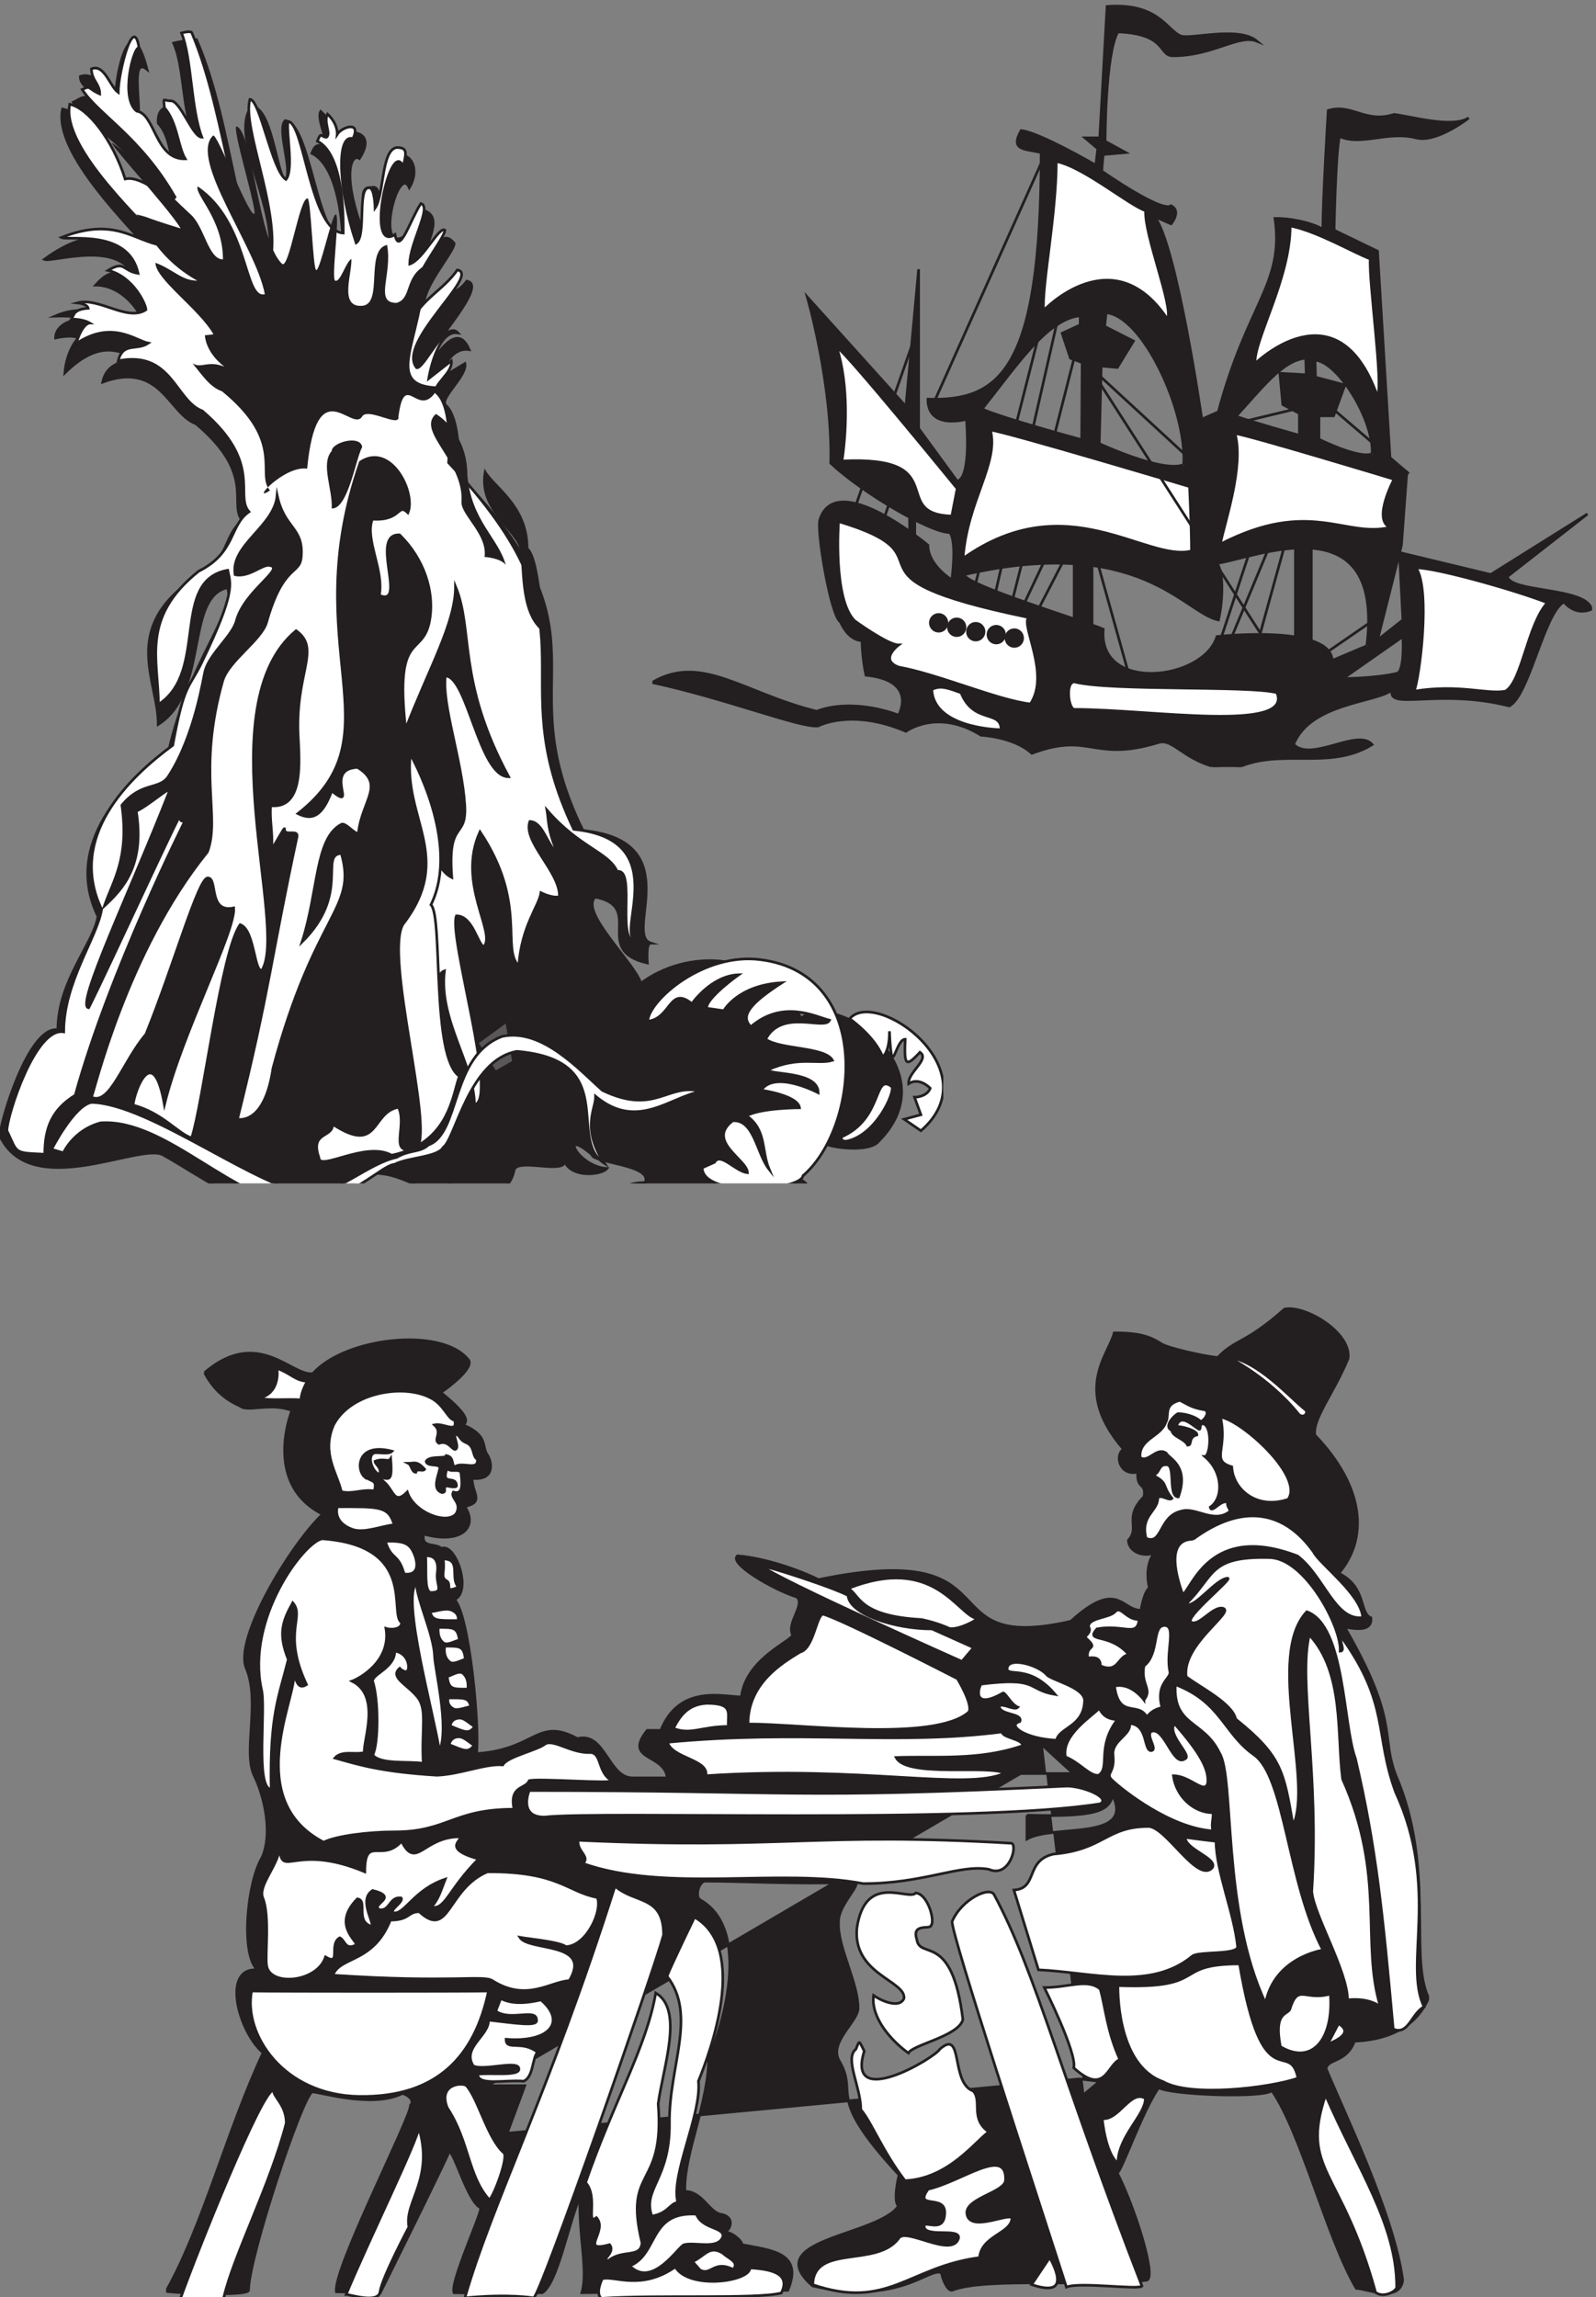<svg xmlns="http://www.w3.org/2000/svg" xml:space="preserve" width="601.8" height="866.104"><rect width="100%" height="100%" fill="#808080" stroke="none"/><defs><clipPath id="a" clipPathUnits="userSpaceOnUse"><path d="M0 6502h2674.5V3157H0Z" clip-rule="evenodd"/></clipPath><clipPath id="b" clipPathUnits="userSpaceOnUse"><path d="M1849.5 6502h2664V4337.5h-2664z" clip-rule="evenodd"/></clipPath><clipPath id="c" clipPathUnits="userSpaceOnUse"><path d="M0 0h4513.5v6502H0Z"/></clipPath><clipPath id="d" clipPathUnits="userSpaceOnUse"><path d="M0 6502h4513.5V-.5H0Z" clip-rule="evenodd"/></clipPath><clipPath id="e" clipPathUnits="userSpaceOnUse"><path d="M471 2812h3580.5V-.5H471Z" clip-rule="evenodd"/></clipPath></defs><g clip-path="url(#a)" transform="matrix(.133 0 0 -.133 0 866.104)"><path d="M2492.01 3277.15c198.51 200.69-115.14 428.88-221.02 347.78-101.9 203.45-330.85 192.45-453.93 98.97-18.53 59.11-174.69 202.07-129.69 244.68 144.25-27.49-10.6-151.2 148.22-186.95 0 0-5.29 56.36 9.27 56.36-76.76 24.75 107.19 290.05-191.91 318.92-222.33 452.24 103.24 534.72-353.35 1008.97 0 0 10.59 156.7-37.05 197.94-14.56 20.62 62.2 82.48 55.58 116.84l-75.43-45.36s27.78 94.85 87.34 85.23c-42.35 100.34-116.47-68.73-137.64-65.99-2.65 46.74 199.84 248.81 131.02 259.81-39.7-54.99-91.31-26.12-119.11-89.35-23.82 56.36 83.38 169.07 83.38 196.57-44.99 53.61-48.96-53.61-88.67-65.98 0 59.11 62.2 136.08 5.29 158.08-35.73 0-44.99-134.72-55.58-71.48-87.34-56.36-19.85 208.94 11.91 137.46 27.8 46.74 9.27 92.1-25.14 92.1-45-6.87-35.73-93.48-62.2-131.96 0 0 5.29 48.1-19.86 39.86-50.28 5.49-1.31-86.6-31.76-104.47-51.61 149.83-23.817 202.07-2.64 186.95 54.26 83.85-41.028 82.47-52.942 60.48 0 0-26.465 45.36-56.907 72.85-11.91-21.99 23.821-87.97 11.911-97.6-18.528 0-25.145 8.25-37.055-20.61 80.73-39.87 87.348-224.07 87.348-241.94-74.114 5.5-91.317 327.16-162.782 334.03-25.144-26.11 23.821-142.95 0-170.45-25.144 24.75-38.383 210.32-95.289 210.32-63.523-81.1 71.465-283.17 50.293-420.63-92.64 0-97.933 361.52-206.457 610.33 0 0-38.379-2.75-64.847-9.62 30.441-67.36 23.824-184.2 56.91-263.93-26.469 0-35.735 83.85-63.528 83.85-23.82 0-39.703-13.75-37.054-46.74 35.734-39.86 29.113-90.72 50.289-123.71-39.703 30.24-55.582 127.84-108.52 134.71 11.91 32.99-22.5 181.45 26.469 141.58-48.969 186.95-88.668-20.61-88.668-74.23-23.824 16.5-63.527 68.73-100.582 53.62 0-31.62 43.672-39.87 43.672-67.36-35.731 15.12-35.731 8.25-63.524-5.5 47.645-71.48 172.047-126.46 271.301-295.54 0 0-64.848 65.98-116.461 53.61-35.73 108.59-133.664 213.06-185.277 222.69-27.793-125.09 199.836-340.91 239.539-393.14-82.051 12.37-146.899 72.85-291.152-33 21.171-9.62 230.273 61.86 256.742-63.23-44.996 5.5-54.258 53.61-111.168-9.62 78.082 0 129.695-81.1 129.695-97.6-54.258-34.36-124.398 61.86-244.832 9.63 0 0 68.816 2.75 71.465-9.63-42.352-2.75-70.141-24.74-70.141-52.23 0 0 46.321 11 64.848 0 0 0-33.086-32.99-38.379-98.98 101.902 100.35 158.809 54.99 194.543 48.12-33.086-22-75.437-20.62-87.348-74.23 165.43 60.48 186.602-89.36 264.684-118.22 173.371-145.71 89.996-228.19 132.344-274.93-56.907-39.85-31.762-111.33-138.957-163.57-207.782-144.34-100.582-288.67-100.582-413.76 144.254 92.09 75.433 360.14 195.867 387.64 29.113-59.11-109.844-213.07-165.43-460.5-124.398-89.35-300.418-268.05-201.16-471.49-13.234-78.35-113.813-182.83-113.813-321.67C82.051 3605.69 0 3330.76 0 3290.89c88.668-184.19 390.41-20.61 460.551-52.23 101.906-56.36 242.187-162.21 359.972-162.21 129.696 0 189.247 108.6 232.917 108.6 95.29 6.87 174.69-82.47 206.46-34.36 35.74 20.61 170.72-72.87 197.19 41.23 2.64 39.87 138.96-9.62 144.25 26.12 21.18-46.74 104.56-37.11 119.11-19.24-86.02 6.87-133.66 118.21-42.35 39.86 0-23.37 176.02-28.87 150.87-79.73-19.85 0-52.93-2.74-51.62-17.87 30.44-15.12 95.29 19.24 205.13-6.87 83.38-15.12 224.99 23.37 303.07-13.74 54.26 4.11-35.73 72.85-78.08 72.85 0 0 30.44 34.36 35.74 54.98 26.47-1.37 50.29 17.87 82.04 28.87 6.63-16.5 138.96-37.11 166.76 0" style="fill:#231f20;fill-opacity:1;fill-rule:evenodd;stroke:none"/><path d="M2514.41 3248.21c200.3 198.91-116.17 425.08-223 344.7-102.81 201.65-333.83 190.75-458.01 98.1-18.7 58.59-176.26 200.28-130.86 242.52 145.55-27.25-10.69-149.87 149.55-185.3 0 0-5.34 55.86 9.35 55.86-77.45 24.54 108.17 287.49-193.62 316.11-224.34 448.24 104.16 529.99-356.54 1000.05 0 0 10.69 155.32-37.38 196.19-14.69 20.44 62.76 81.75 56.08 115.81l-76.11-44.96s28.04 94.01 88.13 84.48c-42.73 99.46-117.51-68.13-138.88-65.4-2.67 46.32 201.64 246.61 132.2 257.51-40.06-54.5-92.14-25.89-120.18-88.57-24.04 55.87 84.13 167.59 84.13 194.84-45.4 53.13-49.41-53.14-89.47-65.4 0 58.59 62.76 134.88 5.34 156.69-36.05 0-45.39-133.53-56.08-70.85-88.13-55.86-20.03 207.09 12.02 136.24 28.04 46.33 9.35 91.29-25.37 91.29-45.4-6.81-36.05-92.65-62.76-130.8 0 0 5.34 47.69-20.04 39.51-50.73 5.45-1.33-85.83-32.04-103.55-52.078 148.52-24.03 200.29-2.67 185.3 54.75 83.11-41.395 81.75-53.416 59.95 0 0-26.703 44.96-57.418 72.21-12.017-21.8 24.035-87.19 12.017-96.73-18.694 0-25.37 8.17-37.387-20.44 81.456-39.51 88.133-222.08 88.133-239.8-74.78 5.45-92.138 324.27-164.245 331.08-25.371-25.88 24.034-141.69 0-168.94-25.371 24.52-38.728 208.46-96.146 208.46-64.095-80.39 72.107-280.67 50.745-416.92-93.474 0-98.814 358.33-208.313 604.94 0 0-38.724-2.73-65.431-9.54 30.715-66.76 24.038-182.57 57.422-261.6-26.707 0-36.056 83.12-64.099 83.12-24.034 0-40.06-13.63-37.388-46.33 36.056-39.51 29.375-89.92 50.742-122.62-40.06 29.98-56.082 126.71-109.496 133.52 12.018 32.7-22.702 179.85 26.707 140.34-49.409 185.3-89.465-20.44-89.465-73.58-24.038 16.35-64.099 68.13-101.486 53.14 0-31.33 44.064-39.51 44.064-66.76-36.052 14.99-36.052 8.18-64.094-5.45 48.072-70.85 173.593-125.35 273.74-292.93 0 0-65.431 65.4-117.508 53.13-36.052 107.64-134.866 211.19-186.944 220.72-28.043-123.98 201.633-337.89 241.693-389.66-82.788 12.26-148.219 72.21-293.77-32.7 21.362-9.54 232.344 61.31 259.051-62.68-45.401 5.46-54.746 53.14-112.168-9.53 78.784 0 130.862-80.39 130.862-96.74-54.746-34.06-125.517 61.31-247.034 9.54 0 0 69.435 2.72 72.108-9.54-42.733-2.72-70.772-24.53-70.772-51.77 0 0 46.737 10.9 65.431 0 0 0-33.383-32.7-38.724-98.1 102.819 99.46 160.236 54.5 196.292 47.69-33.383-21.81-76.116-20.44-88.133-73.58 166.917 59.95 188.279-88.56 267.064-117.17 174.929-144.42 90.805-226.17 133.533-272.5-57.418-39.51-32.047-110.35-140.206-162.13-209.65-143.06-101.487-286.12-101.487-410.11 145.551 91.29 76.112 356.97 197.629 384.23 29.375-58.6-110.832-211.19-166.917-456.44-125.517-88.56-303.119-265.68-202.969-467.33-13.354-77.66-114.836-181.21-114.836-318.82C82.789 3573.84 0 3301.34 0 3261.83c89.465-182.57 393.92-20.43 464.692-51.78 102.822-55.86 244.365-160.77 363.209-160.77 130.861 0 190.949 107.64 235.009 107.64 96.15 6.81 176.27-81.74 208.32-34.06 36.06 20.43 172.25-72.22 198.96 40.87 2.67 39.51 140.22-9.54 145.55 25.89 21.37-46.33 105.5-36.79 120.18-19.07-86.79 6.81-134.86 117.16-42.73 39.5 0-23.16 177.6-28.61 152.22-79.02-20.02 0-53.41-2.72-52.08-17.71 30.72-14.99 96.15 19.07 206.98-6.81 84.12-14.99 227.01 23.16 305.79-13.63 54.75 4.09-36.06 72.22-78.78 72.22 0 0 30.71 34.05 36.06 54.49 26.7-1.36 50.74 17.71 82.78 28.62 6.68-16.36 140.21-36.79 168.25 0" style="fill:none;stroke:#231f20;stroke-width:7.5;stroke-linecap:butt;stroke-linejoin:miter;stroke-miterlimit:10;stroke-dasharray:none;stroke-opacity:1" transform="scale(.991 1.009)"/><path d="M1810.22 3844.2c-79.91 0 113.97 287.07-183.39 316.32-218.76 458.46 96.94 558.79-355 1039.55 0 0 14.41 156.07-34.06 197.87-14.41 20.9 47.16 55.74 41.92 90.57l-64.19-50.16s22.27 139.35 82.53 129.59c-35.37 37.63-95.63-103.12-116.58-98.94-58.95 71.07 183.39 264.77 115.27 277.3-39.3-57.13-103.49-83.6-129.69-147.7-43.23 79.43 94.32 231.31 94.32 260.58-17.03 11.14-61.56-83.61-99.56-96.15 0 59.92 64.19 163.04 31.44 171.4-28.82-43.2-61.57-150.5-73.36-87.79-85.15-55.75-11.78 280.09 23.58 192.3 6.55 34.83 15.72 54.34-18.34 54.34-44.54-5.57-35.37-133.77-61.57-171.4 0 0-1.31 55.75-15.71 57.14-36.69 5.57-7.87-136.56-37.99-156.07-51.09 151.89-56.332 310.74-9.17 295.41 24.89 51.56-31.443 33.45-44.541 12.55 0 0 2.621 29.26-27.512 57.13-11.789-22.3 10.481-55.74-2.617-65.5-17.031 0-14.41 18.12-26.199-11.14 79.906-40.41 73.355-242.47 73.355-260.58-93.008 5.57-110.035 312.14-155.883 316.32-7.859-20.91 17.028-136.57-6.55-164.43-39.297 25.08-73.36 227.13-102.176 227.13-22.27-78.03 81.215-305.17 60.258-444.52-108.727 2.79-117.899 381.82-225.313 634.04 0 0-2.621 5.57-28.82-1.4 28.82-69.67 26.199-214.59 57.637-295.42-26.2 0-60.258 103.12-87.766 103.12-23.578 0-20.961 12.54-18.34-19.51 36.68-41.8 37.988-110.08 58.949-144.92-85.148-2.78-85.148 128.2-137.547 135.17-47.16 36.23-9.167 182.55 6.551 179.76-15.718 100.33-58.949-72.46-58.949-126.81-23.578 16.72-39.297 82.22-75.977 66.89 0-32.05 23.579-41.81 23.579-71.07-35.368 15.33-23.579 25.08-49.778 12.54 47.157-72.46 165.055-133.77 263.301-305.17-11.789-20.9-90.387 64.1-141.477 51.56-35.367 111.48-106.105 202.05-157.195 211.81-26.199-126.81 224.004-345.59 261.992-399.93-79.906 12.54-133.613 82.22-285.57 22.3 19.648-9.76 189.945 25.08 217.453-101.73-44.539 6.97-36.68 37.63-85.148 8.36 70.738-16.72 107.418-96.15 107.418-111.48-52.399-34.83-133.617 36.23-193.875 19.51 0 0 27.511-2.78 30.129-15.33-41.918-2.78-40.61-19.5-47.157-30.65 0 0 32.746 0 51.086-11.15 0 0-20.957 0-37.988-58.52 100.867 68.28 168.984 8.35 204.355 1.39-32.75-22.3-72.05 4.18-85.148-50.17 151.957 30.66 161.125-112.87 238.414-142.13 172.914-147.72 90.387-238.29 132.305-285.67-56.328-39.02-36.68-115.65-142.785-168.6-165.055-132.39-113.965-250.83-113.965-377.65 144.094 93.37 32.746 351.16 196.492 380.43 7.859-39.01 23.578-59.92-73.359-260.58-36.676-76.64-49.778-55.74-82.528-235.49-123.136-90.58-299.98-259.2-201.734-465.43-13.098-80.82-107.414-206.24-107.414-346.98-81.219 13.94-161.125-239.67-161.125-280.08 31.437-65.5 17.027-62.71 107.414-66.9 0 75.25 20.961 126.82 86.461 167.23 98.246 355.33 313.078 781.74 313.078 781.74s-17.027-15.33-15.719 9.75c0 12.54-203.043-431.98-259.371-543.45-39.301 2.78 120.516 335.83 229.242 614.52 6.551 18.12-61.57-43.2-94.316-57.13 24.887-154.68-39.301-221.56-90.387-268.95 24.887 72.47 70.735 133.78 49.778 285.67 56.328 68.28 106.105 41.8 132.304 82.21 75.977 117.05 99.559 287.06 103.488 298.2 13.098 50.17 78.598 100.33 89.079 143.54 23.578 85 141.472 149.1 93.004 156.07-20.958 2.78-57.637-34.84-96.938-26.48-14.406 83.61 111.348 136.56 119.207 224.35 20.961-96.15 75.981-89.18 68.121-175.58-5.242-50.17-51.09-18.11-98.25-183.94-14.41-50.16-107.414-108.69-124.445-165.82-73.356-259.18-5.238-384.61-43.227-484.93-230.554-284.27-322.254-685.59-328.801-695.34 52.399-25.09 89.075 101.72 154.575 178.36 78.597 193.69 149.336 445.91 175.535 443.12 28.82 0 0-100.33 73.359-85 5.239-66.88-146.719-353.94-196.496-557.39-31.437 178.37-83.836 43.2-89.078-1.4 83.84-22.29 127.066-80.82 166.367-93.35 32.746 98.93 83.836 530.91 137.543 604.77 40.61-13.94 39.301-135.17 61.57-129.6 75.977 119.84-154.574 753.86 96.938 962.89 73.355-52.95-6.551-121.23 6.547-310.75 3.933-79.42 9.172-193.69-78.594-185.32-3.933-39.02 6.547-78.04 2.617-118.45-1.308-15.33 39.301 66.89 36.68 51.55-1.309-20.9 39.297 1.39 35.367-20.9-73.355-340-77.285-433.37-168.984-801.25 5.242 0 77.289-15.32 100.867 144.93 119.207 444.51 239.727 450.09 193.875 608.95-64.188-4.18 26.199-114.27-111.348-250.83 47.16 146.32 36.68 294.03 111.348 333.04 11.789 6.97 41.922-33.44 48.472-23.69 10.47 91.98 75.97 136.57-2.62 185.33-99.559-4.18 3.93-128.19-73.36-66.88-27.512-73.86-56.328-83.61-95.629-64.1 288.199 225.74-6.551 469.6 176.849 996.34 86.46 57.13 158.5-86.4 134.93-143.53-30.13 29.26-17.03-23.69-100.87-18.12-22.28-55.74 34.05-146.31 19.64-215.99v-.06c81.23-34.83-28.82 175.58 57.65 171.4 70.73-69.68 96.93-160.25 86.45-234.11-17.03-121.23-102.18-23.68-69.43-316.32 66.8 172.8 141.48 300.99 141.48 404.12 51.09-122.64 3.92-267.55 150.65-539.28-83.84 0-116.6 285.66-179.47 285.66-10.48-79.42 47.16-239.68 55.02-365.09 6.55-101.72-49.78-37.62-36.68-206.24-35.37 16.73-48.47 73.86-57.64 43.21-41.91-47.39 30.12-222.97-34.06-270.34 3.93-36.23 30.13-54.35 30.13-98.94 27.5-22.29 7.86 48.77 40.61 61.31-17.03-137.95 85.15-267.55 85.15-379.03 69.42 9.76-74.67 477.97-51.09 535.1 45.85 0 58.95-78.03 77.29-87.79 37.98 37.63-77.29 179.77-10.49 326.08 134.93-202.05 58.96-330.26 110.04-380.42 7.86 114.26 57.64 170 62.88 207.62 0 0 32.75-16.72 52.39-11.14 2.63 69.67-104.79 156.07-83.82 213.21 37.98-1.41 48.47-68.29 78.59-90.58-28.82 66.88-24.89 91.97-30.12 122.62 93-107.29 174.21-118.45 199.1-174.18 56.34 11.15-9.16-218.78 60.26-196.49v.06" style="fill:#fff;fill-opacity:1;fill-rule:evenodd;stroke:none"/><path d="M1826.49 3810.25c-80.62 0 115 284.53-185.03 313.53-220.73 454.41 97.8 553.85-358.19 1030.36 0 0 14.53 154.69-34.37 196.12-14.54 20.72 47.58 55.25 42.3 89.78l-64.78-49.73s22.48 138.12 83.28 128.45c-35.69 37.3-96.49-102.2-117.63-98.06-59.48 70.44 185.04 262.42 116.31 274.85-39.66-56.63-104.42-82.87-130.86-146.4-43.61 78.73 95.17 229.27 95.17 258.28-17.18 11.05-62.12-82.87-100.46-95.3 0 59.39 64.77 161.6 31.73 169.88-29.08-42.82-62.12-149.17-74.02-87.01-85.91-55.25-11.89 277.61 23.79 190.6 6.61 34.53 15.86 53.86-18.5 53.86-44.94-5.52-35.69-132.59-62.12-169.88 0 0-1.32 55.25-15.86 56.63-37.01 5.52-7.94-135.36-38.33-154.69-51.55 150.54-56.839 308-9.25 292.8 25.11 51.11-31.729 33.15-44.944 12.44 0 0 2.644 29-27.759 56.62-11.895-22.1 10.574-55.24-2.641-64.91-17.185 0-14.54 17.95-26.435-11.05 80.625-40.05 74.015-240.33 74.015-258.28-93.844 5.53-111.024 309.38-157.284 313.53-7.93-20.72 17.18-135.36-6.61-162.98-39.65 24.86-74.019 225.13-103.094 225.13-22.47-77.35 81.945-302.48 60.799-440.59-109.704 2.76-118.958 378.44-227.338 628.43 0 0-2.645 5.52-29.08-1.38 29.08-69.06 26.435-212.7 58.155-292.81-26.434 0-60.799 102.21-88.554 102.21-23.791 0-21.15 12.43-18.505-19.34 37.009-41.44 38.33-109.11 59.479-143.64-85.914-2.76-85.914 127.06-138.783 133.97-47.585 35.91-9.251 180.93 6.609 178.17-15.86 99.45-59.479-71.82-59.479-125.68-23.79 16.57-39.65 81.48-76.66 66.29 0-31.77 23.79-41.43 23.79-70.44-35.685 15.2-23.79 24.86-50.225 12.43 47.581-71.82 166.539-132.59 265.669-302.48-11.895-20.71-91.2 63.54-142.749 51.11-35.685 110.49-107.059 200.27-158.609 209.94-26.434-125.69 226.018-342.53 264.348-396.4-80.625 12.43-134.814 81.49-288.138 22.1 19.825-9.67 191.653 24.86 219.409-100.83-44.94 6.91-37.01 37.3-85.914 8.29 71.374-16.57 108.383-95.3 108.383-110.49-52.869-34.53-134.818 35.91-195.618 19.33 0 0 27.759-2.76 30.4-15.19-42.295-2.76-40.975-19.34-47.58-30.39 0 0 33.04 0 51.545-11.05 0 0-21.146 0-38.33-58 101.774 67.68 170.504 8.28 206.193 1.38-33.044-22.1-72.699 4.14-85.914-49.72 153.323 30.38 162.574-111.87 240.558-140.88 174.468-146.41 91.199-236.18 133.494-283.15-56.835-38.67-37.01-114.63-144.069-167.11-166.539-131.22-114.99-248.62-114.99-374.31 145.39 92.54 33.041 348.06 198.259 377.07 7.93-38.67 23.79-59.39-74.019-258.28-37.005-75.96-50.225-55.25-83.269-233.42-124.244-89.77-302.678-256.9-203.548-461.31-13.216-80.11-108.38-204.42-108.38-343.91-81.949 13.81-162.574-237.56-162.574-277.61 31.72-64.93 17.18-62.16 108.38-66.31 0 74.59 21.149 125.69 87.238 165.75 99.13 352.2 315.893 774.84 315.893 774.84s-17.18-15.2-15.86 9.66c0 12.43-204.868-428.16-261.703-538.65-39.654 2.76 121.599 332.86 231.304 609.09 6.609 17.96-62.124-42.81-95.165-56.63 25.111-153.31-39.654-219.6-91.199-266.57 25.11 71.83 71.37 132.6 50.225 283.15 56.834 67.67 107.059 41.43 133.494 81.49 76.66 116.01 100.454 284.52 104.419 295.56 13.215 49.73 79.304 99.45 89.879 142.27 23.79 84.25 142.744 147.78 93.84 154.69-21.146 2.76-58.155-34.53-97.809-26.24-14.536 82.87 112.349 135.35 120.279 222.37 21.149-95.3 76.663-88.4 68.733-174.03-5.289-49.73-51.549-17.96-99.133-182.32-14.54-49.72-108.38-107.73-125.564-164.35-74.015-256.9-5.286-381.21-43.616-480.66-232.627-281.75-325.151-679.53-331.757-689.19 52.87-24.87 89.875 100.82 155.964 176.78 79.305 191.99 150.679 441.97 177.114 439.21 29.079 0 0-99.44 74.019-84.25 5.285-66.29-148.038-350.81-198.263-552.47-31.72 176.8-84.59 42.82-89.879-1.38 84.593-22.1 128.209-80.11 167.863-92.53 33.04 98.06 84.59 526.22 138.779 599.43 40.975-13.82 39.655-133.98 62.124-128.46 76.66 118.78-155.964 747.21 97.809 954.39 74.015-52.49-6.609-120.16 6.606-308 3.969-78.73 9.255-191.98-79.3-183.69-3.969-38.67 6.606-77.35 2.641-117.4-1.321-15.2 39.654 66.29 37.009 51.1-1.32-20.72 39.65 1.37 35.685-20.72-74.015-337-77.98-429.54-170.504-794.17 5.29 0 77.984-15.19 101.775 143.65 120.278 440.58 241.877 446.11 195.618 603.56-64.765-4.14 26.439-113.25-112.349-248.61 47.584 145.03 37.009 291.43 112.349 330.1 11.895 6.9 42.299-33.15 48.909-23.48 10.57 91.16 76.65 135.36-2.65 183.69-100.449-4.14 3.97-127.06-74.014-66.29-27.76-73.2-56.835-82.87-96.489-63.53 290.783 223.74-6.61 465.45 178.433 987.54 87.24 56.63 159.93-85.64 136.15-142.27-30.41 29.01-17.19-23.48-101.78-17.95-22.47-55.25 34.36-145.02 19.82-214.09v-.06c81.96-34.52-29.08 174.03 58.16 169.89 71.37-69.06 97.81-158.83 87.23-232.04-17.18-120.16-103.09-23.47-70.05-313.52 67.41 171.26 142.75 298.33 142.75 400.54 51.55-121.55 3.96-265.19 152.01-534.52-84.6 0-117.65 283.15-181.09 283.15-10.58-78.73 47.59-237.57 55.51-361.87 6.61-100.83-50.22-37.29-37-204.42-35.69 16.58-48.91 73.21-58.16 42.82-42.29-46.96 30.39-220.99-34.37-267.94 3.97-35.92 30.4-53.87 30.4-98.07 27.76-22.09 7.93 48.34 40.98 60.77-17.18-136.73 85.92-265.19 85.92-375.68 70.04 9.67-75.35 473.75-51.56 530.37 46.27 0 59.48-77.34 77.99-87.01 38.32 37.29-77.99 178.17-10.58 323.19 136.14-200.27 59.48-327.34 111.02-377.05 7.94 113.25 58.17 168.49 63.46 205.78 0 0 33.04-16.57 52.86-11.04 2.65 69.05-105.74 154.69-84.59 211.32 38.33-1.39 48.91-67.68 79.31-89.78-29.08 66.3-25.12 91.16-30.4 121.54 93.84-106.34 175.78-117.4 200.9-172.64 56.84 11.05-9.25-216.85 60.79-194.75v.06" style="fill:none;stroke:#231f20;stroke-width:7.5;stroke-linecap:butt;stroke-linejoin:miter;stroke-miterlimit:10;stroke-dasharray:none;stroke-opacity:1" transform="scale(.991 1.009)"/><path d="M1026.88 5244.88c-5.57 35.42-86.384 12.75-86.384-11.34-32.047-36.85 2.789-107.72 0-162.99 45.981-2.84 68.274 141.73 86.384 174.33m209.01 93.54c-57.13-49.6 80.81-133.22 72.45-250.86 0-36.85 73.85-90.7 65.49-154.48 0 0 45.98-2.83 59.91-22.68-19.51 75.12-97.53 124.73-108.68 253.7 0 124.72-89.17 174.32-89.17 174.32" style="fill:#231f20;fill-opacity:1;fill-rule:evenodd;stroke:none"/><path d="M1373.92 5183.94c-27.87-116.22 89.17-174.33 100.32-231.02 9.76-55.27-4.18-198.42 78.03-239.52-19.51 76.54-22.3 214.01-54.34 245.19 0 126.14-103.11 178.58-124.01 225.35m-503.143-.67c26.965 279.57 125.387 104.16 155.043 146.64 14.84 30.15 109.22-32.89 103.82 1.37 18.88 141.15 57.98-23.3 114.61 84.97-157.75 4.11-45.85 120.59-35.06 345.35-64.72-32.89-40.45-95.94-84.94-108.27-64.72 0-10.79 80.86-26.96 164.46-63.37-15.08-9.44-167.2-70.11-172.68-67.418-5.48-28.317 91.82-31.016 132.93-16.18-9.59-31.008-67.15-45.84-61.67-12.136 5.49 14.832 187.75 1.348 187.75-10.785 0-44.492-161.71-55.277-157.6-9.438 4.11-14.832 201.46-24.27 202.83-22.922 4.11-52.582-204.2-72.805-185.01-67.414 64.41-82.246 371.39-128.086 389.2-17.527 5.48 63.368-253.53 48.539-248.05-20.226 6.85-105.164 232.98-115.949 222.01-68.761-67.15 122.688-316.57 146.957-449.5-56.625-15.07-41.797 205.57-190.105 305.61-10.785-21.93 71.461-91.82 71.461-206.94-41.797 0-52.582 93.19-91.684 127.45-68.762 63.04-141.566 143.9-218.418 200.09-36.402 26.04 157.746-183.64 190.106-239.83-115.95 35.63-79.547 28.78-125.387 39.74 31.008-49.33 67.41-128.82 172.574-187.75-44.492 0-67.41 31.52-118.644 50.71 0-46.6 122.691-130.19 164.488-202.83l-24.27-2.74s0-46.59 55.278-89.08v.09c-48.535 19.19-64.715-6.85-90.332 9.59 26.965-32.89 48.535-67.15 83.59-79.48 177.972-145.27 93.031-234.35 136.175-280.95-57.976-38.37 39.098 71.27 105.164 61.68v-.09" style="fill:#231f20;fill-opacity:1;fill-rule:evenodd;stroke:none"/><path d="M1163.43 4373.25c-20.9-182.82 125.4-291.95-20.9-481.87-52.94-87.87 86.39-573.99 40.41-633.52-86.39-28.35-26.48 59.53-52.95 114.8-79.42-14.17-52.95-136.06-186.705-48.19 0-39.68-65.488-19.84-39.012-94.96 0-39.68 132.367 48.19 206.207 7.09 165.81 34.02 172.78 175.74 192.29 223.93-80.82 53.86-45.98 452.11-80.82 486.13 86.39 175.74-58.52 426.59-58.52 426.59" style="fill:#fff;fill-opacity:1;fill-rule:evenodd;stroke:none"/><path d="M1173.89 4334.63c-21.09-181.22 126.53-289.38-21.09-477.62-53.42-87.09 87.17-568.92 40.77-627.93-87.16-28.09-26.71 59.01-53.42 113.79-80.13-14.04-53.42-134.86-188.384-47.76 0-39.33-66.077-19.67-39.362-94.12 0-39.34 133.556 47.76 208.066 7.02 167.29 33.72 174.33 174.19 194.01 221.96-81.54 53.38-46.39 448.11-81.54 481.83 87.16 174.19-59.05 422.83-59.05 422.83z" style="fill:none;stroke:#231f20;stroke-width:7.5;stroke-linecap:butt;stroke-linejoin:miter;stroke-miterlimit:10;stroke-dasharray:none;stroke-opacity:1" transform="scale(.991 1.009)"/><path d="m1436.53 3616.43-83.6-60.94 51.55-83.62 51.55 29.76z" style="fill:#5a5758;fill-opacity:1;fill-rule:evenodd;stroke:none"/><path d="m1449.44 3584.49-84.35-60.4 52.02-82.88 52.01 29.5z" style="fill:none;stroke:#231f20;stroke-width:7.5;stroke-linecap:butt;stroke-linejoin:miter;stroke-miterlimit:10;stroke-dasharray:none;stroke-opacity:1" transform="scale(.991 1.009)"/><path d="M1988.28 3417.67c-96.14 25.51-129.57-69.44-280.06 2.84-65.48 58.11-171.38 177.16-284.23 153.06-147.7-55.27-118.44-274.95-209.01-307.54-25.08-22.68-51.55-12.76-90.56-35.44-79.42-17-167.201-102.04-241.049-102.04-137.941 2.84-457.012 255.11-624.211 257.94-50.16-9.92-112.859-133.22-112.859-133.22l33.437-9.92s29.262 65.19 105.895 85.04c186.707 12.75 383.168-229.6 565.691-229.6 144.906 7.08 228.506 109.13 267.516 111.96 37.62 19.84 122.62 19.84 137.94 48.19 34.84 24.09 72.45 248.02 209.01 272.11 295.37-25.51 139.33-248.02 248-317.46-66.88 99.21-23.68 157.31-25.08 189.91 118.44-97.79 209.01-2.84 299.57 14.17" style="fill:#fff;fill-opacity:1;fill-rule:evenodd;stroke:none"/><path d="M2006.15 3387.49c-96.99 25.28-130.73-68.84-282.57 2.81-66.07 57.59-172.92 175.59-286.79 151.71-149.03-54.78-119.5-272.52-210.88-304.83-25.31-22.48-52.02-12.64-91.38-35.12-80.13-16.86-168.705-101.14-243.216-101.14-139.182 2.81-461.121 252.85-629.824 255.66-50.611-9.83-113.874-132.04-113.874-132.04l33.738-9.84s29.525 64.62 106.847 84.29c188.386 12.64 386.613-227.57 570.778-227.57 146.211 7.02 230.561 108.16 269.921 110.98 37.96 19.66 123.72 19.66 139.18 47.75 35.15 23.88 73.11 245.84 210.88 269.72 298.04-25.29 140.59-245.84 250.24-314.67-67.48 98.34-23.89 155.93-25.3 188.24 119.5-96.93 210.88-2.81 302.25 14.05z" style="fill:none;stroke:#231f20;stroke-width:7.5;stroke-linecap:butt;stroke-linejoin:miter;stroke-miterlimit:10;stroke-dasharray:none;stroke-opacity:1" transform="scale(.991 1.009)"/><path d="M2528.89 3430.77c-52.94 41.1-23.68-89.29-142.12-141.73 0 0-6.96-12.75 12.54-12.75 83.6 15.59 137.94 137.47 129.58 154.48" style="fill:#fff;fill-opacity:1;fill-rule:evenodd;stroke:none"/><path d="M2551.63 3400.47c-53.42 40.74-23.9-88.5-143.4-140.48 0 0-7.02-12.64 12.66-12.64 84.35 15.45 139.18 136.26 130.74 153.12z" style="fill:none;stroke:#231f20;stroke-width:7.5;stroke-linecap:butt;stroke-linejoin:miter;stroke-miterlimit:10;stroke-dasharray:none;stroke-opacity:1" transform="scale(.991 1.009)"/><path d="M1991.07 3201.17c0-85.03 280.06-65.19 285.63-22.67 157.44 134.64 203.43 569.74-118.43 612.26-161.63 22.67-319.08-114.8-321.86-174.33 66.88 7.09 61.3 102.05 125.39 49.61 0 0 54.34 79.37 132.37 82.2 0 0-93.35-66.61-90.56-94.96l48.76-7.08s39.01 72.28 164.42 79.36c-80.82-52.43-122.62-92.12-87.79-124.72 90.57 77.95 183.93 28.35 222.94 18.43-13.94-29.77-135.15 34.01-181.14-53.86 41.81-29.76 167.2-21.26 189.5-59.52-40.41-12.76-96.14 12.75-182.53-26.93 0-15.59 142.12-2.83 142.12-65.19 0 0-122.61 65.19-161.62 7.08 0 0 103.1-14.17 108.67-49.6 0 0-108.67 0-150.48-22.68 57.13-39.68 41.81-97.79 64.1-151.65-34.84 43.94-41.8 141.73-103.11 137.48-76.63-58.11 41.8-110.55 41.8-147.4-34.83 4.25-76.63 59.53-93.35 29.76l-34.83-15.59" style="fill:#fff;fill-opacity:1;fill-rule:evenodd;stroke:none"/><path d="M2008.97 3172.9c0-84.29 282.58-64.62 288.2-22.48 158.86 133.45 205.25 564.71-119.5 606.86-163.08 22.47-321.94-113.79-324.75-172.79 67.48 7.03 61.85 101.14 126.52 49.17 0 0 54.83 78.67 133.56 81.47 0 0-94.19-66.02-91.38-94.12l49.2-7.02s39.37 71.64 165.9 78.67c-81.55-51.98-123.72-91.31-88.57-123.62 91.38 77.26 185.57 28.09 224.93 18.26-14.05-29.5-136.36 33.71-182.76-53.38 42.18-29.5 168.71-21.07 191.2-59-40.77-12.64-97.01 12.64-184.17-26.69 0-15.45 143.4-2.81 143.4-64.62 0 0-123.72 64.62-163.08 7.03 0 0 104.03-14.05 109.65-49.17 0 0-109.65 0-151.83-22.48 57.64-39.33 42.18-96.92 64.67-150.3-35.14 43.54-42.17 140.47-104.03 136.26-77.32-57.6 42.17-109.58 42.17-146.1-35.14 4.21-77.32 59-94.19 29.5z" style="fill:none;stroke:#231f20;stroke-width:7.5;stroke-linecap:butt;stroke-linejoin:miter;stroke-miterlimit:10;stroke-dasharray:none;stroke-opacity:1" transform="scale(.991 1.009)"/><path d="M2611.1 3306.05c199.24 172.91-128.19 405.34-202.03 317.47 0 0 71.06-49.61 93.35-107.71 0 0 19.51 9.92 19.51 72.28 6.96-148.82 15.32-22.68 44.58-22.68-2.79-72.28 0-82.2 41.8-36.85 29.26-19.84-34.83-56.69-32.04-89.29 25.07 17.01 51.55-2.83 61.3-12.75-9.75-25.51-44.59-25.51-44.59-25.51l18.12-49.61-47.38-12.75 47.38-32.6" style="fill:#fff;fill-opacity:1;fill-rule:evenodd;stroke:none"/><path d="M2634.57 3276.85c201.04 171.38-129.34 401.76-203.84 314.67 0 0 71.69-49.17 94.19-106.76 0 0 19.68 9.83 19.68 71.64 7.03-147.5 15.46-22.48 44.99-22.48-2.82-71.64 0-81.47 42.17-36.52 29.53-19.67-35.14-56.19-32.33-88.5 25.3 16.85 52.01-2.81 61.86-12.64-9.85-25.29-44.99-25.29-44.99-25.29l18.27-49.17-47.8-12.64z" style="fill:none;stroke:#231f20;stroke-width:7.5;stroke-linecap:butt;stroke-linejoin:miter;stroke-miterlimit:10;stroke-dasharray:none;stroke-opacity:1" transform="scale(.991 1.009)"/></g><g clip-path="url(#b)" transform="matrix(.133 0 0 -.133 0 866.104)"><path d="M4165.96 6175.34c-45.69-30.45-164.77 4.16-211.84 9.7-83.08-26.31-119.08 31.83-186.93 11.07 0 0-15.23-249.15-15.23-336.35-36 20.76-99.69 31.83-135.69 30.45 26.31-185.48-77.54-238.08-160.62-548.13l-47.07-20.76s-72 496.91-134.31 574.43l47.08-20.77s30.46 35.99 0 51.22c-26.31-20.77-196.62 98.27-196.62 98.27l4.15 47.06 63.7 5.54-58.16 31.84s0 247.76 36 310.05c141.23-5.54 114.93-67.83 156.46-67.83 113.54 0 186.93 62.29 238.16 41.53-52.62 44.29-192.46 2.77-217.39 15.22-38.77 16.61-63.69 94.12-207.69 83.05l-20.77-372.34h-41.54l36-30.45-5.53-47.06s-159.24 92.74-211.85 98.28c-31.85-56.75 9.69-51.22 56.77-62.29 0-621.49-119.08-704.53-321.23-699 0-88.58 109.38-56.75 109.38-56.75s15.23-166.1-26.3-175.79l-109.39 149.5v451.23l-36-388.95-279.69 310.05s72-247.77 66.46-470.61c88.62-83.05 281.08-196.55 337.84-196.55 20.78-26.3 5.54-134.26 5.54-134.26s-67.84 41.52-67.84 98.27c0 0-258.92 217.32-306 73.36-11.08-26.3 30.46-275.44 58.15-290.67 0 0 20.77-52.6 60.93-52.6 0 0 0-45.67 11.07-98.28 149.54-15.22 92.77-113.5 92.77-113.5s-124.62 51.22-232.62 11.08c-207.69 51.21-326.76 164.72-466.61 81.67 211.85-45.68 419.54-128.73 470.77-123.19 0 0 94.15 51.21 249.23-15.23 0 0 88.61 66.44 213.23-11.07 0 0 92.77-4.16 144-51.22 166.15 62.29 171.69-26.29 358.62 30.45 47.07 15.23 77.53-66.43 211.84-77.51 124.62 67.82 270-5.54 394.62 71.97-41.54 47.07-171.69-51.2-222.93 0 47.08 119.04 238.16 119.04 279.7 155.03-15.23-60.9 130.15 5.54 332.3-45.68 56.77 30.46 98.31 264.38 155.08 294.83 0 0 30.46-41.52 77.54-20.76-11.08 62.28-232.62 47.06-238.15 92.74l227.07 177.17-274.15-171.64-258.92 62.29 9.69-191.01-72-56.76 67.84 268.53 15.24 207.63-47.08 30.45-36 595.18-123.23 59.52s4.15 220.08 15.23 265.76c60.92-27.69 138.46 16.61 217.38-4.16 58.16-15.22 149.54 56.75 149.54 56.75zm-808.61-982.74c9.69 152.25-116.31 422.16-220.16 430.47l-4.15-38.76 81.69-41.52-45.69-74.75-45.69 4.16-5.54-220.09s181.38-84.43 239.54-59.51zm534.46 30.44c5.54 94.14-95.54 260.23-162 265.76l1.38-48.44 83.08-22.15-31.85-87.2h-41.54v-66.44s113.54-56.75 150.93-41.53zm-386.31 106.58c70.62 76.13 131.54 159.18 198 164.72l1.38-47.06-74.76 4.15 8.3-88.58 47.08-24.92v-62.28s-142.62 40.14-180 53.97zm-720 20.77c98.31 123.19 184.15 254.68 278.31 264.37v-26.3l-51.23-23.53 23.54-70.59 33.23-12.45-1.39-218.7s-229.85 62.28-282.46 87.2zm1193.54-645.02-170.31-119.04s92.77 0 155.08 15.23c20.77 9.69 15.23 103.81 15.23 103.81zm-102.28-26.3c51.23 409.72-317.07 249.15-425.07 233.92 20.77-26.29 15.23-114.88 4.15-160.55-98.31 20.76-221.54 242.22-720 128.72-9.69-26.3 362.77-139.8 393.23-155.02-15.23-181.33 285.23-145.34 322.62-20.77 0 0 321.23 35.99 326.77-67.82l98.3 41.52" style="fill:#231f20;fill-opacity:1;fill-rule:evenodd;stroke:none"/><path d="M4180.92 6153.33c-45.86-30.34-165.36 4.14-212.6 9.66-83.38-26.21-119.51 31.72-187.6 11.03 0 0-15.29-248.26-15.29-335.15-36.13 20.69-100.05 31.72-136.18 30.34 26.41-184.81-77.82-237.22-161.2-546.17l-47.23-20.68s-72.26 495.14-134.8 572.37l47.26-20.69s30.56 35.86 0 51.03c-26.41-20.69-197.33 97.93-197.33 97.93l4.16 46.89 63.93 5.52-58.37 31.72s0 246.88 36.13 308.95c141.74-5.52 115.35-67.58 157.02-67.58 113.95 0 187.6 62.06 239.02 41.37-52.81 44.14-193.15 2.76-218.17 15.17-38.91 16.55-63.92 93.79-208.44 82.75l-20.84-371.01h-41.69l36.13-30.34-5.55-46.89s-159.81 92.41-212.61 97.92c-31.96-56.55 9.72-51.03 56.97-62.06 0-619.27-119.51-702.02-322.38-696.51 0-88.27 109.77-56.54 109.77-56.54s15.29-165.52-26.4-175.17l-109.78 148.96v449.63l-36.13-387.57-280.69 308.95s72.26-246.88 66.7-468.94c88.93-82.74 282.09-195.85 339.06-195.85 20.84-26.2 5.55-133.78 5.55-133.78s-68.08 41.38-68.08 97.92c0 0-259.85 216.55-307.1 73.1-11.12-26.2 30.57-274.46 58.36-289.63 0 0 20.84-52.41 61.14-52.41 0 0 0-45.51 11.12-97.93 150.07-15.16 93.1-113.09 93.1-113.09s-125.06 51.03-233.45 11.03c-208.44 51.03-327.94 164.13-468.29 81.38 212.61-45.52 421.04-128.27 472.46-122.75 0 0 94.49 51.03 250.12-15.18 0 0 88.94 66.21 214-11.02 0 0 93.1-4.15 144.52-51.04 166.74 62.06 172.31-26.2 359.91 30.34 47.24 15.17 77.8-66.2 212.6-77.23 125.06 67.57 270.97-5.52 396.03 71.71-41.69 46.9-172.3-51.02-223.73 0 47.25 118.62 239.02 118.62 280.71 154.47-15.29-60.68 130.61 5.52 333.49-45.51 56.97 30.35 98.66 263.43 155.64 293.78 0 0 30.57-41.38 77.81-20.69-11.11 62.06-233.45 46.89-239 92.41l227.89 176.54-275.14-171.02-259.85 62.06 9.72-190.33-72.25-56.55 68.08 267.56 15.3 206.89-47.26 30.34-36.12 593.07-123.68 59.3s4.17 219.3 15.29 264.81c61.14-27.58 138.96 16.55 218.16-4.14 58.37-15.17 150.08 56.55 150.08 56.55m-811.52-979.24c9.73 151.71-116.73 420.66-220.95 428.93l-4.16-38.61 81.98-41.38-45.85-74.48-45.86 4.14-5.56-219.3s182.04-84.13 240.4-59.3m536.38 30.34c5.56 93.79-95.88 259.3-162.58 264.81l1.39-48.27 83.37-22.07-31.96-86.89h-41.69v-66.2s113.95-56.55 151.47-41.38m-387.7 106.19c70.88 75.87 132.02 158.62 198.72 164.14l1.38-46.89-75.03 4.13 8.33-88.27 47.25-24.82v-62.07s-143.13 40-180.65 53.78m-722.58 20.7c98.66 122.75 184.81 253.78 279.31 263.43v-26.2l-51.41-23.45 23.62-70.34 33.35-12.41-1.4-217.92s-230.67 62.06-283.47 86.89m1197.82-642.72-170.92-118.62s93.11 0 155.64 15.18c20.85 9.65 15.28 103.44 15.28 103.44m-102.64-26.2c51.41 408.25-318.21 248.26-426.6 233.08 20.85-26.2 15.29-114.47 4.17-159.98-98.67 20.68-222.34 241.36-722.59 128.27-9.72-26.22 364.07-139.31 394.64-154.48-15.28-180.68 286.26-144.81 323.78-20.69 0 0 322.39 35.86 327.95-67.58l98.65 41.38" style="fill:none;stroke:#231f20;stroke-width:7.5;stroke-linecap:butt;stroke-linejoin:miter;stroke-miterlimit:10;stroke-dasharray:none;stroke-opacity:1" transform="scale(.996 1.004)"/><path d="M3041.65 4915.75h58.15V4701.1h-58.15v214.65m627.23 83.64h52.62v-359.62h-52.62v359.62" style="fill:#231f20;fill-opacity:1;fill-rule:evenodd;stroke:none"/><path d="m2980.31 6062.14-323.77-716.68m318.22 263.9-214-834.74m255.68 834.74-198.71-866.68m286.26 913.9-229.28-893.07m130.62 206.95-98.66-206.95m134.79 166.67-119.51-229.17m193.15 229.17 109.78-390.29M4010 5148.24l-239.01 202.78m0 0-244.57-58.34m-120.89-119.44-307.09 280.56m505.8-383.34-134.79-405.56m175.09 352.78-165.36-394.45m88.94 5.56 134.79 483.34m218.15-369.45-166.75-113.9m-1154.74 893.08-166.75-472.23m125.06 93.06-51.41-150.01" style="fill:none;stroke:#231f20;stroke-width:7.5;stroke-linecap:butt;stroke-linejoin:miter;stroke-miterlimit:10;stroke-dasharray:none;stroke-opacity:1" transform="scale(.996 1.004)"/><path d="M2575.04 5332.52h22.15v-412.59h-22.15v412.59" style="fill:#231f20;fill-opacity:1;fill-rule:evenodd;stroke:none"/><path d="M4388.88 4801.46c-92.77 36.24-315.69 98.96-372.46 98.96 41.54-62.72 9.69-312.23-5.54-349.86 128.77 20.9 206.31-9.76 258.92 0 47.08 26.48 62.31 188.17 119.08 250.9" style="fill:#fff;fill-opacity:1;fill-rule:evenodd;stroke:none"/><path d="M4404.64 4784.34c-93.11 36.12-316.83 98.61-373.8 98.61 41.69-62.49 9.72-311.11-5.56-348.61 129.23 20.83 207.05-9.72 259.85 0 47.25 26.38 62.53 187.5 119.51 250z" style="fill:none;stroke:#231f20;stroke-width:7.5;stroke-linecap:butt;stroke-linejoin:miter;stroke-miterlimit:10;stroke-dasharray:none;stroke-opacity:1" transform="scale(.996 1.004)"/><path d="M3954.11 5151.32s-409.84 124.06-451.38 129.63c26.31-93.39-30.46-255.07-41.54-313.62 254.77 131.03 353.08 16.72 481.85 47.39-51.24 20.91 11.07 136.6 11.07 136.6" style="fill:#fff;fill-opacity:1;fill-rule:evenodd;stroke:none"/><path d="M3968.31 5132.96s-411.32 123.62-453 129.17c26.39-93.06-30.58-254.17-41.69-312.51 255.68 130.56 354.34 16.67 483.57 47.23-51.41 20.83 11.12 136.11 11.12 136.11z" style="fill:none;stroke:#231f20;stroke-width:7.5;stroke-linecap:butt;stroke-linejoin:miter;stroke-miterlimit:10;stroke-dasharray:none;stroke-opacity:1" transform="scale(.996 1.004)"/><path d="M3886.39 5775.79c-45.69 16.73-149.54 78.06-227.08 93.39 0-150.54-103.84-323.38-99.69-390.29 0 0 234 229.99 347.54-93.39 16.61 36.24-24.92 323.38-20.77 390.29" style="fill:#fff;fill-opacity:1;fill-rule:evenodd;stroke:none"/><path d="M3900.34 5755.2c-45.85 16.67-150.07 77.78-227.89 93.06 0-150-104.22-322.23-100.05-388.9 0 0 234.84 229.17 348.79-93.06 16.67 36.12-25.01 322.23-20.85 388.9z" style="fill:none;stroke:#231f20;stroke-width:7.5;stroke-linecap:butt;stroke-linejoin:miter;stroke-miterlimit:10;stroke-dasharray:none;stroke-opacity:1" transform="scale(.996 1.004)"/><path d="M3249.34 5912.38c-47.07 15.33-175.84 124.06-253.38 139.39 0-151.93-41.54-354.05-36-422.35 0 0 196.61 209.08 351.69-25.09 16.62 36.24-66.46 239.75-62.31 308.05" style="fill:#fff;fill-opacity:1;fill-rule:evenodd;stroke:none"/><path d="M3261.01 5891.31c-47.25 15.28-176.48 123.61-254.3 138.89 0-151.39-41.68-352.79-36.13-420.84 0 0 197.33 208.33 352.96-25 16.67 36.11-66.7 238.89-62.53 306.95z" style="fill:none;stroke:#231f20;stroke-width:7.5;stroke-linecap:butt;stroke-linejoin:miter;stroke-miterlimit:10;stroke-dasharray:none;stroke-opacity:1" transform="scale(.996 1.004)"/><path d="M3373.96 5130.41s-523.38 156.12-564.92 160.3c24.92-93.39-66.46-202.11-77.54-363.8 294.92 209.08 517.85-11.16 648 20.91 0 66.9-5.54 182.59-5.54 182.59" style="fill:#fff;fill-opacity:1;fill-rule:evenodd;stroke:none"/><path d="M3386.07 5112.13s-525.26 155.56-566.95 159.72c25.01-93.05-66.7-201.39-77.81-362.51 295.98 208.34 519.7-11.11 650.32 20.84 0 66.67-5.56 181.95-5.56 181.95z" style="fill:none;stroke:#231f20;stroke-width:7.5;stroke-linecap:butt;stroke-linejoin:miter;stroke-miterlimit:10;stroke-dasharray:none;stroke-opacity:1" transform="scale(.996 1.004)"/><path d="M2714.89 5124.84s-310.16 380.53-342 401.43c36-110.11 26.3-250.89 15.23-323.38 317.07 15.34 130.15-150.54 311.53-156.11l15.24 78.06" style="fill:#fff;fill-opacity:1;fill-rule:evenodd;stroke:none"/><path d="M2724.63 5106.57s-311.27 379.17-343.22 400.01c36.12-109.73 26.39-250.01 15.28-322.23 318.21 15.28 130.62-150.01 312.65-155.56z" style="fill:none;stroke:#231f20;stroke-width:7.5;stroke-linecap:butt;stroke-linejoin:miter;stroke-miterlimit:10;stroke-dasharray:none;stroke-opacity:1" transform="scale(.996 1.004)"/><path d="M3621.81 4546.38c-77.54 20.91-472.15 4.18-574.61 30.66-26.31 0-16.62-78.06 0-78.06 217.38 0 621.69-66.9 574.61 47.4" style="fill:#fff;fill-opacity:1;fill-rule:evenodd;stroke:none"/><path d="M3634.81 4530.17c-77.81 20.84-473.85 4.17-576.68 30.55-26.39 0-16.67-77.77 0-77.77 218.17 0 623.93-66.67 576.68 47.22z" style="fill:none;stroke:#231f20;stroke-width:7.5;stroke-linecap:butt;stroke-linejoin:miter;stroke-miterlimit:10;stroke-dasharray:none;stroke-opacity:1" transform="scale(.996 1.004)"/><path d="M2917.04 4759.64c-580.15 119.88-191.08 167.27-538.62 271.81 0 0-16.61-220.24 45.7-281.57 0 0 94.15-68.3 124.61-68.3 0 0-56.77-41.81 0-62.72 114.92-20.91 279.69-93.39 373.85-104.54 56.77 83.63-26.31 220.23-5.54 245.32" style="fill:#fff;fill-opacity:1;fill-rule:evenodd;stroke:none"/><path d="M2927.51 4742.68c-582.23 119.44-191.76 166.66-540.55 270.84 0 0-16.67-219.45 45.86-280.57 0 0 94.49-68.05 125.06-68.05 0 0-56.97-41.67 0-62.51 115.33-20.83 280.7-93.05 375.19-104.16 56.97 83.33-26.4 219.45-5.56 244.45z" style="fill:none;stroke:#231f20;stroke-width:7.5;stroke-linecap:butt;stroke-linejoin:miter;stroke-miterlimit:10;stroke-dasharray:none;stroke-opacity:1" transform="scale(.996 1.004)"/><path d="M2725.96 4546.09c-41.54 15.33-58.15 20.91-83.07 9.75 4.15-104.54 170.3-114.3 196.61-114.3 0 57.16-77.54 15.34-113.54 104.55" style="fill:#fff;fill-opacity:1;fill-rule:evenodd;stroke:none"/><path d="M2735.75 4529.88c-41.69 15.28-58.36 20.84-83.38 9.73 4.17-104.18 170.92-113.9 197.32-113.9 0 56.95-77.81 15.28-113.94 104.17z" style="fill:none;stroke:#231f20;stroke-width:7.5;stroke-linecap:butt;stroke-linejoin:miter;stroke-miterlimit:10;stroke-dasharray:none;stroke-opacity:1" transform="scale(.996 1.004)"/><path d="M2737.04 4731.76c0-13.08-10.54-23.69-23.54-23.69s-23.54 10.61-23.54 23.69c0 13.09 10.54 23.7 23.54 23.7s23.54-10.61 23.54-23.7" style="fill:#231f20;fill-opacity:1;fill-rule:evenodd;stroke:none"/><path d="M2746.87 4714.9c0-13.04-10.58-23.61-23.63-23.61-13.05 0-23.62 10.57-23.62 23.61s10.57 23.61 23.62 23.61 23.63-10.57 23.63-23.61z" style="fill:none;stroke:#231f20;stroke-width:7.5;stroke-linecap:butt;stroke-linejoin:miter;stroke-miterlimit:10;stroke-dasharray:none;stroke-opacity:1" transform="scale(.996 1.004)"/><path d="M2791.04 4719.22c0-13.09-10.54-23.7-23.54-23.7s-23.54 10.61-23.54 23.7c0 13.08 10.54 23.69 23.54 23.69s23.54-10.61 23.54-23.69" style="fill:#231f20;fill-opacity:1;fill-rule:evenodd;stroke:none"/><path d="M2801.06 4702.4c0-13.05-10.58-23.62-23.62-23.62-13.05 0-23.63 10.57-23.63 23.62 0 13.04 10.58 23.61 23.63 23.61 13.04 0 23.62-10.57 23.62-23.61z" style="fill:none;stroke:#231f20;stroke-width:7.5;stroke-linecap:butt;stroke-linejoin:miter;stroke-miterlimit:10;stroke-dasharray:none;stroke-opacity:1" transform="scale(.996 1.004)"/><path d="M2849.19 4710.86c0-13.09-10.54-23.7-23.54-23.7s-23.54 10.61-23.54 23.7c0 13.08 10.54 23.69 23.54 23.69s23.54-10.61 23.54-23.69" style="fill:#231f20;fill-opacity:1;fill-rule:evenodd;stroke:none"/><path d="M2859.42 4694.06c0-13.04-10.58-23.61-23.62-23.61-13.05 0-23.63 10.57-23.63 23.61s10.58 23.62 23.63 23.62c13.04 0 23.62-10.58 23.62-23.62z" style="fill:none;stroke:#231f20;stroke-width:7.5;stroke-linecap:butt;stroke-linejoin:miter;stroke-miterlimit:10;stroke-dasharray:none;stroke-opacity:1" transform="scale(.996 1.004)"/><path d="M2900.43 4701.1c0-13.09-10.54-23.7-23.54-23.7s-23.54 10.61-23.54 23.7c0 13.08 10.54 23.69 23.54 23.69s23.54-10.61 23.54-23.69" style="fill:#231f20;fill-opacity:1;fill-rule:evenodd;stroke:none"/><path d="M2910.84 4684.34c0-13.04-10.57-23.61-23.62-23.61s-23.62 10.57-23.62 23.61 10.57 23.61 23.62 23.61 23.62-10.57 23.62-23.61z" style="fill:none;stroke:#231f20;stroke-width:7.5;stroke-linecap:butt;stroke-linejoin:miter;stroke-miterlimit:10;stroke-dasharray:none;stroke-opacity:1" transform="scale(.996 1.004)"/><path d="M2685.81 4744.31c0-13.09-10.54-23.7-23.54-23.7s-23.54 10.61-23.54 23.7c0 13.08 10.54 23.69 23.54 23.69s23.54-10.61 23.54-23.69" style="fill:#231f20;fill-opacity:1;fill-rule:evenodd;stroke:none"/><path d="M2695.45 4727.4c0-13.05-10.58-23.62-23.62-23.62-13.05 0-23.63 10.57-23.63 23.62 0 13.04 10.58 23.61 23.63 23.61 13.04 0 23.62-10.57 23.62-23.61zm402.99 726.4 547.49-845.85" style="fill:none;stroke:#231f20;stroke-width:7.5;stroke-linecap:butt;stroke-linejoin:miter;stroke-miterlimit:10;stroke-dasharray:none;stroke-opacity:1" transform="scale(.996 1.004)"/></g><g clip-path="url(#c)" transform="matrix(.133 0 0 -.133 0 866.104)"><g clip-path="url(#d)"><g clip-path="url(#e)"><path d="M580.34 2619.66c152.242 130.52 247.742-12.36 307.254-2.75 89.961 101.67 361.236 133.27 438.736 41.22 24.92-21.98-58.13-82.43-76.12-94.8 91.35-72.81 70.59-85.18 63.67-92.04 73.35-31.61 49.82-60.45 69.2-86.56 11.07-17.86 22.14-71.44-44.29-64.57 0-42.59 35.98-67.32-20.76-79.68 40.13-61.83-13.84-107.17-116.26-78.32-9.69-41.21 35.98-24.72 49.82-41.21 38.76 19.23 88.58-120.9 37.37-144.26 42.91-45.33 71.97-368.19 62.29-436.89 168.84 11 171.62 104.41 286.49 42.59 77.51 20.61 87.2-109.9 155.01-111.28h99.65c-6.92 70.07-125.95 48.09-56.75 134.64h38.76c52.59 131.89 178.54 94.8 228.36 94.8 12.46 108.53 145.33 159.36 145.33 175.85-17.99 32.98 35.99 85.18 12.46 107.16-69.2 21.98-195.15 96.17-168.86 116.78 73.35-5.5 171.62-38.47 229.76-67.32 571.6 118.15 298.95-212.95 715.54-118.15 134.25 122.27 143.94 28.85 199.3 31.6 0 0 6.92 49.46 23.53 63.2 0 0-16.61 59.07 13.84 98.92-33.22-12.37-71.97 4.12-73.35 35.71 34.59 38.47-15.23 63.2 44.29 123.65 6.91 42.59-20.77 17.86-18 70.07-49.82-12.36-66.43 46.71-40.14 64.57-145.32 167.61-41.52 267.9-26.29 329.73 73.36 0 102.41-10.99 134.25-31.6 17.99-10.99 110.72-32.97 159.16-38.47 51.21 53.58 76.12 37.09 189.61 137.39 58.13 12.36 191-67.32 179.93-140.14-41.52-100.29-101.04-170.36-94.12-217.07 141.18-147 152.25-292.63 67.83-391.55 80.27-39.84 56.74-112.65 91.34-126.39 2.76-38.47-40.14-31.6-74.73-26.11 156.39-269.27 101.03-306.37 145.32-420.4 112.1-259.66 35.98-513.824 92.73-630.605-45.68-108.527-163.32-120.895-210.37-122.266-22.15-61.824-77.51-49.468-80.29-78.316 52.61-126.395 192.39-413.535 217.3-599-8.3-65.95-103.81-23.36-131.49-23.36-83.03 140.141-156.39 441.012-239.44 560.536-20.76-21.981-287.87-12.36-321.08 8.242-48.44-70.066-105.19-237.676-117.65-241.793 47.06-90.684 112.11-292.637 84.43-303.625-152.25-20.606-456.74 9.613-553.62-28.848-13.83 0-26.29 32.965-29.06 49.457-34.6 17.856-117.64-93.425-365.38-37.101-153.63 133.273 185.45 140.14 243.59 226.691-11.08 8.242-8.31 46.715 1.38 87.93-213.14 229.433-113.5 225.308-168.85 321.48-33.22 53.582 52.59 112.653 52.59 151.125 0 74.192-59.51 174.477-55.36 244.543-1.38 43.97 55.36 96.17 49.82 111.28-200.68-4.11-319.71 4.13-427.66 4.13-19.38 0-30.45-46.71-13.84-53.59 161.93-92.04 40.13-420.39 23.52-440.995 1.39-131.891-70.58-274.778-67.81-384.688 48.44 0 66.43-54.953 99.65-64.566 44.29-5.5 30.45-45.344 12.45-50.84 22.15 0 49.83-24.723 49.83-35.719 87.2-16.484 174.39-23.352 130.1-129.137 0 0-566.07-6.87-584.06-6.87 17.99 61.816-8.31 151.116-5.54 272.023-34.6-82.434-63.67-244.555-106.57-272.024 0 0-215.91-1.379-250.51 0-11.07 30.223 76.12 218.442 76.12 240.418-37.37 16.496-74.74 159.371-89.96 159.371-17.99-43.961-195.15-399.789-195.15-399.789S966.484 14.82 954.027 14.82c-11.07 61.824 213.143 497.34 210.373 528.93 15.23 16.496-16.61 32.977-23.53 32.977-87.19-43.961-246.354 8.242-256.046 4.125-29.062-16.493-179.922-469.86-179.922-561.907C700.75 1.082 487.609 12.075 471 16.191c103.801 182.731 174.387 461.622 275.422 675.942-67.817 56.328-120.41 241.801-16.606 234.933-48.445 46.704-27.683 251.414 13.836 318.734 29.067 65.94 8.305 167.61-22.14 230.81-33.219 67.32 16.605 207.45-22.145 303.62-38.754 79.68 121.793 348.96 215.906 438.26-164.699 82.44-94.113 277.52-87.191 294.01-60.898 23.36-127.332-5.5-146.711 12.36-22.141 9.62-69.199 32.98-101.031 94.8zm2376.39-1056.5 87.18-79.68h-149.47L1383.08 598.707h105.19l-49.83-134.633 1623.47 153.867 56.75-6.867-44.29-37.09m-161.93 791.336c199.3-5.49 231.13 12.37 243.59 56.33 62.27-130.52-168.86-81.05-243.59-123.65v67.32" style="fill:#231f20;fill-opacity:1;fill-rule:evenodd;stroke:none"/><path d="M581.295 2615.36c152.493 130.3 248.15-12.34 307.76-2.74 90.109 101.5 361.825 133.04 439.465 41.15 24.95-21.95-58.23-82.3-76.25-94.64 91.5-72.7 70.7-85.04 63.77-91.9 73.47-31.55 49.91-60.35 69.31-86.41 11.1-17.83 22.19-71.33-44.36-64.47 0-42.52 36.05-67.21-20.79-79.55 40.2-61.72-13.87-106.99-116.45-78.18-9.71-41.15 36.04-24.69 49.9-41.15 38.82 19.2 88.73-120.7 37.44-144.02 42.97-45.26 72.08-367.59 62.38-436.18 169.13 10.98 171.91 104.25 286.96 42.52 77.64 20.58 87.35-109.71 155.28-111.09h99.8c-6.93 69.95-126.15 48-56.84 134.42h38.83c52.68 131.67 178.83 94.64 228.73 94.64 12.48 108.35 145.57 159.1 145.57 175.56-18.02 32.92 36.05 85.04 12.48 106.99-69.32 21.94-195.47 96.01-169.14 116.58 73.48-5.48 171.91-38.4 230.14-67.2 572.54 117.95 299.44-212.6 716.72-117.96 134.47 122.07 144.18 28.8 199.63 31.55 0 0 6.93 49.37 23.56 63.09 0 0-16.63 58.98 13.87 98.76-33.27-12.35-72.09 4.11-73.48 35.66 34.66 38.4-15.24 63.09 44.37 123.44 6.93 42.52-20.8 17.83-18.03 69.95-49.9-12.34-66.54 46.64-40.2 64.47-145.57 167.34-41.59 267.46-26.34 329.18 73.48 0 102.58-10.97 134.48-31.54 18.01-10.98 110.89-32.92 159.41-38.41 51.3 53.5 76.25 37.03 189.93 137.16 58.22 12.35 191.31-67.21 180.22-139.9-41.59-100.13-101.2-170.08-94.27-216.71 141.41-146.77 152.5-292.16 67.94-390.91 80.4-39.78 56.84-112.47 91.49-126.19 2.77-38.4-40.2-31.55-74.86-26.06 156.65-268.84 101.2-305.87 145.56-419.72 112.29-259.22 36.05-512.976 92.89-629.565-45.76-108.35-163.59-120.696-210.72-122.065-22.19-61.723-77.64-49.388-80.42-78.188 52.69-126.187 192.7-412.857 217.66-598.017-8.32-65.842-103.98-23.322-131.71-23.322-83.17 139.911-156.64 440.289-239.83 559.616-20.79-21.944-288.35-12.339-321.61 8.229-48.52-69.952-105.36-237.286-117.84-241.397 47.13-90.534 112.29-292.156 84.56-303.126-152.5-20.572-457.49 9.597-554.53-28.8-13.85 0-26.33 32.91-29.1 49.375-34.66 17.826-117.84-93.272-365.99-37.04-153.88 133.054 185.76 139.91 243.99 226.319-11.09 8.229-8.32 46.638 1.38 87.785-213.48 229.057-113.68 224.939-169.12 320.953-33.28 53.494 52.67 112.468 52.67 150.877 0 74.07-59.6 174.191-55.44 244.146-1.39 43.9 55.44 96.01 49.9 111.09-201.01-4.1-320.24 4.13-428.37 4.13-19.4 0-30.5-46.64-13.86-53.5 162.19-91.89 40.2-419.706 23.56-440.278 1.39-131.674-70.7-274.326-67.93-384.056 48.52 0 66.55-54.863 99.82-64.46 44.37-5.491 30.5-45.27 12.47-50.757 22.19 0 49.91-24.682 49.91-35.66 87.34-16.457 174.68-23.313 130.32-128.925 0 0-567-6.86-585.03-6.86 18.03 61.715-8.32 150.87-5.55 271.578-34.65-82.299-63.77-244.154-106.73-271.578 0 0-216.27-1.376-250.93 0-11.09 30.173 76.25 218.083 76.25 240.024-37.43 16.469-74.86 159.11-90.11 159.11-18.03-43.889-195.47-399.134-195.47-399.134s-112.295 2.742-124.772 2.742C944.509 76.519 1169.09 511.32 1166.32 542.858c15.25 16.469-16.64 32.922-23.57 32.922-87.34-43.888-246.762 8.229-256.469 4.119C857.17 563.433 706.063 110.81 706.063 18.914c-4.159-17.834-217.651-6.86-234.288-2.75C575.747 198.596 646.449 477.03 747.651 690.998c-67.928 56.236-120.609 241.404-16.633 234.548-48.525 46.627-27.729 251.005 13.858 318.215 29.115 65.83 8.319 167.33-22.177 230.42-33.273 67.22 16.633 207.12-22.181 303.13-38.817 79.55 121.994 348.39 216.262 437.54-164.97 82.3-94.268 277.07-87.335 293.53-60.999 23.31-127.541-5.49-146.952 12.34-22.177 9.6-69.313 32.92-101.198 94.64M2961.59 1560.6l87.33-79.56h-149.71L1385.35 597.725h105.37l-49.91-134.412 1626.14 153.615 56.84-6.856-44.36-37.029m-162.2 790.037c199.63-5.48 231.52 12.35 243.99 56.24 62.38-130.31-169.13-80.92-243.99-123.45v67.21" style="fill:none;stroke:#231f20;stroke-width:7.5;stroke-linecap:butt;stroke-linejoin:miter;stroke-miterlimit:10;stroke-dasharray:none;stroke-opacity:1" transform="scale(.998 1.002)"/><path d="M785.484 2631.89c38.961-13.96 54.27-36.3 86.274-36.3 0 0-18.09-30.71-18.09-53.05-43.137 2.79-82.098-2.79-121.063 4.19 65.403 13.96 52.879 85.16 52.879 85.16" style="fill:#fff;fill-opacity:1;fill-rule:evenodd;stroke:none"/><path d="M786.777 2627.58c39.025-13.95 54.359-36.24 86.416-36.24 0 0-18.12-30.67-18.12-52.97-43.208 2.79-82.233-2.79-121.262 4.18 65.51 13.94 52.966 85.03 52.966 85.03z" style="fill:none;stroke:#231f20;stroke-width:7.5;stroke-linecap:butt;stroke-linejoin:miter;stroke-miterlimit:10;stroke-dasharray:none;stroke-opacity:1" transform="scale(.998 1.002)"/><path d="M968.199 2281.13c-11.758 53.53-57.476 109.55-22.207 190.47 48.336 92.12 197.258 117.01 274.328 77.18 39.19-18.67 50.95-63.49 69.23-63.49 9.15-39.84-31.35-7.47-57.47-13.69 24.82-22.41-5.23-42.33 13.06-52.29 24.82 9.96 36.58-17.43 45.72-17.43 14.37 4.98-7.83 41.08 1.31 43.57 15.67-4.98 7.84-14.93 31.35-24.9 23.52-9.95 15.68-38.59 30.05-46.05 5.22-34.86-43.11-6.23-62.71-21.17-11.75 0-1.31 27.39-24.82 31.12 0-9.95-47.02 1.25-57.47-16.18 2.61-16.18 37.88-4.98 39.18-18.67-5.22-26.15-22.2-59.76 5.23-69.72 16.98 0 0 16.19 14.37 18.67 0 0 26.13-6.22 27.43 0-1.3 33.62-47.03-3.73-26.12 51.05 6.53-16.19 39.18 2.49 39.18-17.43 5.23-42.33 0-57.27-22.2-51.04-9.15-17.43 24.82-28.63 9.14-59.75-23.51-34.86-120.18 0-139.78 59.75-43.1-43.57-37.88 19.92-79.68 37.35 22.21 9.95 39.19-23.66 32.66 57.26-6.53-11.2-18.29 2.49-44.42-7.47 0-8.72 22.21-19.92 11.76-37.34-19.6 8.71-33.96 48.54-16.98 59.75 7.84 6.22 43.11-4.98 53.56 6.22-100.59 26.15-101.9-53.53-77.08-73.45l-.05.89c23.51-16.18 33.96-7.47 27.43-39.84-37.88 4.98-61.4-9.95-94.055-2.48l.054-.89" style="fill:#fff;fill-opacity:1;fill-rule:evenodd;stroke:none"/><path d="M969.793 2277.39c-11.777 53.44-57.571 109.37-22.244 190.15 48.416 91.97 197.581 116.83 274.781 77.06 39.26-18.65 51.03-63.39 69.35-63.39 9.16-39.77-31.41-7.46-57.57-13.67 24.86-22.37-5.24-42.26 13.08-52.2 24.86 9.94 36.64-17.4 45.8-17.4 14.39 4.97-7.85 41.02 1.31 43.5 15.7-4.97 7.85-14.91 31.4-24.86 23.55-9.94 15.7-38.52 30.09-45.98 5.24-34.8-43.18-6.22-62.8-21.13-11.78 0-1.31 27.34-24.86 31.07 0-9.94-47.11 1.24-57.57-16.16 2.61-16.15 37.94-4.96 39.25-18.64-5.24-26.1-22.25-59.65 5.23-69.6 17.01 0 0 16.16 14.39 18.64 0 0 26.18-6.21 27.48 0-1.3 33.56-47.1-3.72-26.17 50.96 6.55-16.15 39.26 2.49 39.26-17.4 5.23-42.25 0-57.17-22.25-50.95-9.16-17.4 24.86-28.59 9.16-59.66-23.55-34.8-120.37 0-140 59.66-43.18-43.5-37.95 19.88-79.82 37.28 22.24 9.94 39.25-23.61 32.71 57.17-6.54-11.18-18.32 2.49-44.49-7.46 0-8.7 22.25-19.88 11.78-37.28-19.63 8.7-34.02 48.47-17.01 59.66 7.85 6.21 43.18-4.98 53.65 6.21-100.76 26.1-102.06-53.44-77.2-73.33l-.06.89c23.55-16.16 34.02-7.46 27.48-39.77-37.95 4.97-61.5-9.95-94.212-2.49l.055-.88" style="fill:none;stroke:#231f20;stroke-width:7.5;stroke-linecap:butt;stroke-linejoin:miter;stroke-miterlimit:10;stroke-dasharray:none;stroke-opacity:1" transform="scale(.998 1.002)"/><path d="M956.641 2239.55c118.279 0 146.109 2.79 161.419-51.66-26.44 0-84.88-25.13-118.283-12.57-58.441 20.95-43.136 64.23-43.136 64.23" style="fill:#fff;fill-opacity:1;fill-rule:evenodd;stroke:none"/><path d="M958.215 2235.87c118.475 0 146.355 2.79 161.685-51.57-26.49 0-85.02-25.09-118.48-12.54-58.535 20.9-43.205 64.11-43.205 64.11z" style="fill:none;stroke:#231f20;stroke-width:7.5;stroke-linecap:butt;stroke-linejoin:miter;stroke-miterlimit:10;stroke-dasharray:none;stroke-opacity:1" transform="scale(.998 1.002)"/><path d="M1145.89 2049.31c-16.7 60.04-36.18 37.7-52.88 92.15 61.23 2.79 72.36-9.77 84.88-43.28 18.09-60.04-32-48.87-32-48.87" style="fill:#fff;fill-opacity:1;fill-rule:evenodd;stroke:none"/><path d="M1147.78 2045.95c-16.73 59.94-36.24 37.63-52.97 92 61.33 2.79 72.48-9.76 85.02-43.21 18.12-59.94-32.05-48.79-32.05-48.79z" style="fill:none;stroke:#231f20;stroke-width:7.5;stroke-linecap:butt;stroke-linejoin:miter;stroke-miterlimit:10;stroke-dasharray:none;stroke-opacity:1" transform="scale(.998 1.002)"/><path d="M1219.64 1996.64c-16.7 9.77-9.74 62.82-12.52 103.31 0 0 40.35 8.38 33.39-46.07-5.56-34.9 22.27-58.64-20.87-57.24" style="fill:#fff;fill-opacity:1;fill-rule:evenodd;stroke:none"/><path d="M1221.65 1993.36c-16.73 9.76-9.76 62.73-12.55 103.15 0 0 40.42 8.36 33.45-46-5.57-34.85 22.31-58.54-20.9-57.15z" style="fill:none;stroke:#231f20;stroke-width:7.5;stroke-linecap:butt;stroke-linejoin:miter;stroke-miterlimit:10;stroke-dasharray:none;stroke-opacity:1" transform="scale(.998 1.002)"/><path d="M1262.78 2031.54c-12.53 12.56-1.39 19.54-5.57 60.03 52.88 0 18.09-54.45 43.14-79.58-45.92-20.94-13.92 11.17-37.57 19.55" style="fill:#fff;fill-opacity:1;fill-rule:evenodd;stroke:none"/><path d="M1264.86 2028.2c-12.55 12.55-1.4 19.52-5.58 59.94 52.97 0 18.12-54.36 43.21-79.45-46-20.91-13.94 11.15-37.63 19.51z" style="fill:none;stroke:#231f20;stroke-width:7.5;stroke-linecap:butt;stroke-linejoin:miter;stroke-miterlimit:10;stroke-dasharray:none;stroke-opacity:1" transform="scale(.998 1.002)"/><path d="M1298.96 1916.88c-58.45 0-72.36-1.4-79.32 25.13 12.52 0 41.75 11.17 58.44 5.59 27.83-9.78 20.88-30.72 20.88-30.72" style="fill:#fff;fill-opacity:1;fill-rule:evenodd;stroke:none"/><path d="M1301.1 1913.74c-58.55 0-72.48-1.4-79.45 25.09 12.54 0 41.81 11.15 58.54 5.57 27.87-9.76 20.91-30.66 20.91-30.66z" style="fill:none;stroke:#231f20;stroke-width:7.5;stroke-linecap:butt;stroke-linejoin:miter;stroke-miterlimit:10;stroke-dasharray:none;stroke-opacity:1" transform="scale(.998 1.002)"/><path d="M1243.3 1897.5c43.13 0 54.27 1.39 59.83-36.3-9.74 0-32-15.36-44.53-8.38-20.87 15.36-15.3 44.68-15.3 44.68" style="fill:#fff;fill-opacity:1;fill-rule:evenodd;stroke:none"/><path d="M1245.34 1894.38c43.21 0 54.36 1.4 59.94-36.23-9.76 0-32.06-15.34-44.61-8.37-20.9 15.33-15.33 44.6-15.33 44.6z" style="fill:none;stroke:#231f20;stroke-width:7.5;stroke-linecap:butt;stroke-linejoin:miter;stroke-miterlimit:10;stroke-dasharray:none;stroke-opacity:1" transform="scale(.998 1.002)"/><path d="M1261.39 1844.45c43.13 0 54.27 1.4 58.44-37.7-8.35 0-30.62-15.36-43.14-8.37-22.26 15.35-15.3 46.07-15.3 46.07" style="fill:#fff;fill-opacity:1;fill-rule:evenodd;stroke:none"/><path d="M1263.46 1841.42c43.21 0 54.36 1.4 58.54-37.63-8.36 0-30.66-15.33-43.21-8.37-22.3 15.34-15.33 46-15.33 46z" style="fill:none;stroke:#231f20;stroke-width:7.5;stroke-linecap:butt;stroke-linejoin:miter;stroke-miterlimit:10;stroke-dasharray:none;stroke-opacity:1" transform="scale(.998 1.002)"/><path d="M1326.79 1722.68c-43.14 0-54.27-1.39-58.45 36.3 8.35 0 30.62 16.75 43.14 9.77 20.87-15.35 15.31-46.07 15.31-46.07" style="fill:#fff;fill-opacity:1;fill-rule:evenodd;stroke:none"/><path d="M1328.97 1719.85c-43.21 0-54.36-1.39-58.54 36.24 8.36 0 30.67 16.73 43.21 9.76 20.9-15.33 15.33-46 15.33-46z" style="fill:none;stroke:#231f20;stroke-width:7.5;stroke-linecap:butt;stroke-linejoin:miter;stroke-miterlimit:10;stroke-dasharray:none;stroke-opacity:1" transform="scale(.998 1.002)"/><path d="M1271.13 1697.84c47.31 0 58.44 1.39 64.01-25.14-9.75 0-33.4-11.16-47.32-6.98-23.65 11.17-16.69 32.12-16.69 32.12" style="fill:#fff;fill-opacity:1;fill-rule:evenodd;stroke:none"/><path d="M1273.22 1695.05c47.39 0 58.54 1.39 64.11-25.09-9.75 0-33.45-11.15-47.39-6.97-23.69 11.15-16.72 32.06-16.72 32.06z" style="fill:none;stroke:#231f20;stroke-width:7.5;stroke-linecap:butt;stroke-linejoin:miter;stroke-miterlimit:10;stroke-dasharray:none;stroke-opacity:1" transform="scale(.998 1.002)"/><path d="M1276.69 1618.27c43.14-18.14 54.27-23.73 69.58-1.39-9.74 4.19-27.83 23.73-41.75 23.73-26.44 0-27.83-22.34-27.83-22.34" style="fill:#fff;fill-opacity:1;fill-rule:evenodd;stroke:none"/><path d="M1278.79 1615.62c43.21-18.12 54.36-23.7 69.7-1.39-9.76 4.18-27.88 23.69-41.82 23.69-26.48 0-27.88-22.3-27.88-22.3z" style="fill:none;stroke:#231f20;stroke-width:7.5;stroke-linecap:butt;stroke-linejoin:miter;stroke-miterlimit:10;stroke-dasharray:none;stroke-opacity:1" transform="scale(.998 1.002)"/><path d="M1273.91 1565.21c44.53-18.14 54.27-23.73 70.97-1.39-9.74 4.19-27.83 23.73-43.14 23.73-25.05 0-27.83-22.34-27.83-22.34" style="fill:#fff;fill-opacity:1;fill-rule:evenodd;stroke:none"/><path d="M1276.01 1562.65c44.6-18.12 54.36-23.7 71.08-1.4-9.76 4.19-27.88 23.7-43.21 23.7-25.09 0-27.87-22.3-27.87-22.3z" style="fill:none;stroke:#231f20;stroke-width:7.5;stroke-linecap:butt;stroke-linejoin:miter;stroke-miterlimit:10;stroke-dasharray:none;stroke-opacity:1" transform="scale(.998 1.002)"/><path d="M1246.36 1547.07c-16.7 107.5-108.54 435.6-65.4 476.09 1.39-46.07 48.7-145.2 51.49-205.24 0-34.9 43.13-205.24 13.91-270.85" style="fill:#fff;fill-opacity:1;fill-rule:evenodd;stroke:none"/><path d="M1248.41 1544.53c-16.73 107.33-108.72 434.89-65.51 475.31 1.4-46 48.78-144.96 51.57-204.9 0-34.85 43.21-204.9 13.94-270.41z" style="fill:none;stroke:#231f20;stroke-width:7.5;stroke-linecap:butt;stroke-linejoin:miter;stroke-miterlimit:10;stroke-dasharray:none;stroke-opacity:1" transform="scale(.998 1.002)"/><path d="M1119.64 1830.48c38.96-5.58 43.14-47.46 36.18-55.84-1.39-6.98-18.09 1.4-22.27 6.98-29.22-25.13 22.27-46.07 50.1-80.98 29.22-34.9 11.13-89.35 16.69-188.48-38.96 6.98-121.05-4.19-143.32 23.73 16.7 32.11 16.7 157.77 0 208.03-4.18 20.94 62.62 37.7 62.62 86.56" style="fill:#fff;fill-opacity:1;fill-rule:evenodd;stroke:none"/><path d="M1121.48 1827.48c39.03-5.57 43.21-47.39 36.24-55.75-1.39-6.97-18.12 1.39-22.3 6.96-29.27-25.08 22.3-45.99 50.18-80.84 29.27-34.84 11.15-89.21 16.72-188.17-39.03 6.97-121.26-4.19-143.56 23.69 16.73 32.06 16.73 157.51 0 207.69-4.18 20.91 62.72 37.63 62.72 86.42z" style="fill:none;stroke:#231f20;stroke-width:7.5;stroke-linecap:butt;stroke-linejoin:miter;stroke-miterlimit:10;stroke-dasharray:none;stroke-opacity:1" transform="scale(.998 1.002)"/><path d="M913.738 2148.82c272.742-19.55 187.852-215.02 225.422-237.35 0-20.95-32-20.95-44.52-16.76 15.31-93.54-76.54-142.41-96.019-149.39 83.489-41.88 30.609-168.93 34.789-202.44-25.05-6.98-64.012 6.98-83.492-15.36 69.582-19.55 130.802-39.09 289.442-48.87 66.79 2.8 137.76 33.51 186.46 29.32 12.52 23.74 100.19 41.89 121.06 60.04 26.44 12.56 73.75-27.92 129.41-25.13 30.62-2.79 19.49-60.04 59.84-79.58 0-9.78-205.95 6.98-235.17 0-9.74-25.14-57.05-12.57-43.14-80.98-173.94 0-187.85-64.23-339.53-64.23-72.36 0-164.196-11.16-200.376-29.32-225.426 117.28-84.883 396.52-84.883 469.12 8.348 0 8.348-40.49 36.18-22.34-69.578 147.99-4.176 191.27-38.965 231.76-29.219-53.05-41.746-87.95-12.523-160.56-26.438-106.11-52.875-156.37-48.703-368.59-45.918 4.19-13.915 231.77-27.829 284.82-43.136 199.66 119.668 416.06 172.547 425.84" style="fill:#fff;fill-opacity:1;fill-rule:evenodd;stroke:none"/><path d="M915.242 2145.29c273.188-19.51 188.168-214.66 225.798-236.96 0-20.91-32.06-20.91-44.6-16.72 15.33-93.4-76.66-142.18-96.18-149.15 83.63-41.82 30.67-168.66 34.85-202.11-25.09-6.97-64.116 6.97-83.628-15.34 69.688-19.51 131.018-39.03 289.918-48.78 66.9 2.78 137.98 33.45 186.77 29.27 12.54 23.69 100.35 41.82 121.26 59.94 26.48 12.54 73.87-27.88 129.62-25.09 30.67-2.79 19.52-59.94 59.94-79.45 0-9.76-206.29 6.97-235.56 0-9.75-25.1-57.14-12.55-43.21-80.85-174.22 0-188.16-64.12-340.09-64.12-72.47 0-164.466-11.15-200.705-29.27-225.797 117.08-85.022 395.86-85.022 468.34 8.361 0 8.361-40.42 36.239-22.3-69.693 147.75-4.183 190.96-39.029 231.38-29.267-52.96-41.815-87.81-12.544-160.29-26.481-105.94-52.962-156.12-48.784-367.99-45.993 4.19-13.937 231.39-27.874 284.36-43.207 199.32 119.865 415.37 172.831 425.13z" style="fill:none;stroke:#231f20;stroke-width:7.5;stroke-linecap:butt;stroke-linejoin:miter;stroke-miterlimit:10;stroke-dasharray:none;stroke-opacity:1" transform="scale(.998 1.002)"/><path d="M793.832 1273.42c4.176-90.75 40.356 15.36 240.738-68.41 0 106.11 48.7 23.73 104.36 86.56 41.75-82.37 61.23 12.57 164.2 12.57 13.92-8.38-54.27-32.12 54.27-62.83-86.27-86.56-93.23-143.81-133.59-136.83 20.88 26.53 23.66 40.49 38.97 79.58-89.06-29.31-116.89-103.31-147.51-94.93-11.13 8.37 30.62 30.71 22.27 41.88-33.4 4.19-30.61-37.7-61.23-33.51-27.83 15.36 58.45 34.91-19.48 54.45-38.96-25.13 1.39-83.77-1.39-101.92-50.1 12.57-11.13 74-41.74 78.19-70.973-71.21-2.79-117.28-2.79-129.849-32.004-18.148-32.004 12.569-47.312 19.549-32.004-18.15 5.566-80.979-40.352-54.451-23.656-72.602-157.242-83.77-166.984-25.133-5.567 27.926 9.742 142.414-11.133 192.674-13.914 34.9 41.746 89.35 48.703 142.41" style="fill:#fff;fill-opacity:1;fill-rule:evenodd;stroke:none"/><path d="M795.139 1271.33c4.182-90.6 40.422 15.33 241.131-68.3 0 105.94 48.78 23.7 104.53 86.42 41.82-82.24 61.34 12.55 164.47 12.55 13.94-8.37-54.35-32.06 54.37-62.73-86.42-86.42-93.39-143.57-133.81-136.6 20.91 26.48 23.69 40.42 39.03 79.45-89.21-29.27-117.09-103.15-147.75-94.78-11.15 8.36 30.66 30.66 22.3 41.81-33.45 4.19-30.66-37.63-61.33-33.45-27.87 15.33 58.55 34.85-19.51 54.36-39.03-25.09 1.39-83.63-1.39-101.75-50.18 12.54-11.15 73.87-41.82 78.06-71.082-71.09-2.79-117.09-2.79-129.637-32.052-18.119-32.052 12.547-47.386 19.517-32.057-18.121 5.575-80.846-40.418-54.362-23.695-72.482-157.501-83.632-167.259-25.092-5.576 27.88 9.758 142.174-11.152 192.354-13.936 34.85 41.815 89.21 48.784 142.18z" style="fill:none;stroke:#231f20;stroke-width:7.5;stroke-linecap:butt;stroke-linejoin:miter;stroke-miterlimit:10;stroke-dasharray:none;stroke-opacity:1" transform="scale(.998 1.002)"/><path d="M1382.45 1204.98c201.77 1.4 226.82-57.24 311.7-72.6 15.31-36.3-29.22-136.821-89.06-139.614-18.09 13.964-100.19 20.944-130.8 26.524 25.05-40.485 207.34-11.16 140.54-122.86-54.27-2.793-121.06-61.434-218.47 0-26.43 16.754-115.49-6.981-452.243 15.359 19.481 54.449 114.103 33.508 162.813 156.371 55.66 0 48.7 23.73 82.1 23.73 86.27-79.58 77.92 64.23 193.42 113.09" style="fill:#fff;fill-opacity:1;fill-rule:evenodd;stroke:none"/><path d="M1384.72 1203.01c202.11 1.39 227.19-57.15 312.22-72.49 15.33-36.24-29.27-136.595-89.21-139.383-18.12 13.933-100.35 20.903-131.01 26.483 25.08-40.421 207.67-11.15 140.77-122.661-54.36-2.788-121.26-61.333-218.83 0-26.48 16.726-115.68-6.969-452.989 15.334 19.513 54.36 114.289 33.453 163.079 156.107 55.75 0 48.78 23.7 82.23 23.7 86.42-79.45 78.05 64.12 193.74 112.91z" style="fill:none;stroke:#231f20;stroke-width:7.5;stroke-linecap:butt;stroke-linejoin:miter;stroke-miterlimit:10;stroke-dasharray:none;stroke-opacity:1" transform="scale(.998 1.002)"/><path d="M1420.02 846.188c34.79-19.547 84.88-11.168 114.11-4.188 73.75-62.828 23.65-121.469-98.81-111.695 0-33.508 43.14-1.395 89.06-36.301-15.3-18.149-11.13-69.809-38.96-82.375-57.05 4.191-129.41-13.961-130.8 19.547 32 5.586 119.67-6.981 116.88 15.359 0 26.528-100.18-6.98-129.41 8.375-33.39 51.66 45.93 86.563 43.14 129.844 75.15-8.375 140.54-19.543 136.37 0 0 34.906-73.75-4.188-115.49 25.133l13.91 36.301" style="fill:#fff;fill-opacity:1;fill-rule:evenodd;stroke:none"/><path d="M1422.36 844.799c34.84-19.515 85.02-11.15 114.29-4.18 73.87-62.726 23.7-121.27-98.96-111.513 0-33.452 43.21-1.392 89.2-36.241-15.33-18.118-11.15-69.694-39.02-82.24-57.15 4.185-129.63-13.938-131.02 19.515 32.05 5.577 119.87-6.969 117.08 15.334 0 26.484-100.36-6.969-129.63 8.362-33.45 51.575 46 86.42 43.21 129.63 75.27-8.361 140.78-19.511 136.6 0 0 34.849-73.88-4.18-115.69 25.092z" style="fill:none;stroke:#231f20;stroke-width:7.5;stroke-linecap:butt;stroke-linejoin:miter;stroke-miterlimit:10;stroke-dasharray:none;stroke-opacity:1" transform="scale(.998 1.002)"/><path d="M713.441 867.129c82.098-1.395 581.659-1.395 672.109 0-38.97-184.293-144.72-301.574-365.98-298.781-217.07 2.793-329.785 177.316-306.129 298.781" style="fill:#fff;fill-opacity:1;fill-rule:evenodd;stroke:none"/><path d="M714.616 865.706c82.233-1.392 582.614-1.392 673.214 0-39.03-183.99-144.96-301.079-366.58-298.291-217.429 2.789-330.329 177.026-306.634 298.291Z" style="fill:none;stroke:#231f20;stroke-width:7.5;stroke-linecap:butt;stroke-linejoin:miter;stroke-miterlimit:10;stroke-dasharray:none;stroke-opacity:1" transform="scale(.998 1.002)"/><path d="M1187.63 480.391c44.53-145.203-41.74-210.825-27.83-282.028 0 0-76.53-143.804-82.1-184.297-5.56-33.507-84.88-6.98-96.012-6.98 58.442 142.41 205.942 442.59 205.942 473.305" style="fill:#fff;fill-opacity:1;fill-rule:evenodd;stroke:none"/><path d="M1189.59 479.602c44.6-144.964-41.82-210.478-27.88-281.564 0 0-76.66-143.569-82.23-183.995-5.58-33.453-85.025-6.969-96.177-6.969 58.547 142.177 206.287 441.864 206.287 472.528Z" style="fill:none;stroke:#231f20;stroke-width:7.5;stroke-linecap:butt;stroke-linejoin:miter;stroke-miterlimit:10;stroke-dasharray:none;stroke-opacity:1" transform="scale(.998 1.002)"/><path d="M775.742 586.5c-1.39-19.547 36.18-41.887 36.18-93.543C767.395 319.828 663.031 118.781 635.199.105c-5.566-16.753-123.844-12.566-123.844-5.582C558.664 127.16 742.348 586.5 775.742 586.5" style="fill:#fff;fill-opacity:1;fill-rule:evenodd;stroke:none"/><path d="M777.019 585.538c-1.393-19.515 36.239-41.818 36.239-93.39C768.658 319.303 664.123 118.586 636.245.105 630.669-16.62 512.197-12.44 512.197-5.468c47.387 132.42 231.373 591.006 264.822 591.006Z" style="fill:none;stroke:#231f20;stroke-width:7.5;stroke-linecap:butt;stroke-linejoin:miter;stroke-miterlimit:10;stroke-dasharray:none;stroke-opacity:1" transform="scale(.998 1.002)"/><path d="M1324 597.668c32.01-36.301 59.84-149.391 104.37-188.484 15.31-8.375-26.44-121.465-40.36-134.032-61.22 67.016-57.05 166.145-119.67 261.082-27.83 71.207 50.1 72.602 55.66 61.434" style="fill:#fff;fill-opacity:1;fill-rule:evenodd;stroke:none"/><path d="M1326.18 596.687c32.06-36.241 59.94-149.145 104.54-188.175 15.33-8.361-26.48-121.265-40.42-133.811-61.33 66.906-57.15 165.872-119.87 260.654-27.88 71.09 50.18 72.482 55.75 61.332z" style="fill:none;stroke:#231f20;stroke-width:7.5;stroke-linecap:butt;stroke-linejoin:miter;stroke-miterlimit:10;stroke-dasharray:none;stroke-opacity:1" transform="scale(.998 1.002)"/><path d="M1744.25 1164.52c55.66-50.27 137.75-25.13 137.75-138.22C1856.96 932.754 1531.34-2.684 1513.25-2.684c0 0-69.57 12.57-194.81 0 75.14 263.875 237.95 576.622 425.81 1167.204" style="fill:#fff;fill-opacity:1;fill-rule:evenodd;stroke:none"/><path d="M1747.12 1162.61c55.75-50.18 137.98-25.09 137.98-138C1860.01 931.224 1533.86-2.68 1515.74-2.68c0 0-69.69 12.55-195.13 0 75.27 263.443 238.34 575.676 426.51 1165.29Z" style="fill:none;stroke:#231f20;stroke-width:7.5;stroke-linecap:butt;stroke-linejoin:miter;stroke-miterlimit:10;stroke-dasharray:none;stroke-opacity:1" transform="scale(.998 1.002)"/><path d="M1969.67 1076.56c154.46-89.357 44.53-382.556 11.13-464.927 9.74-93.547-79.32-266.672-58.44-343.461-23.66-4.188-26.44-30.715-73.75-39.09-27.83 76.789 51.48 103.316 50.09 262.481-2.78 160.558 79.32 307.156-6.96 417.453 9.74 26.527 77.93 167.544 77.93 167.544" style="fill:#fff;fill-opacity:1;fill-rule:evenodd;stroke:none"/><path d="M1972.91 1074.79c154.72-89.207 44.6-381.925 11.15-464.161 9.76-93.393-79.45-266.234-58.54-342.897-23.7-4.181-26.48-30.665-73.87-39.026-27.88 76.663 51.57 103.147 50.17 262.05-2.78 160.295 79.46 306.652-6.96 416.768 9.75 26.484 78.05 167.266 78.05 167.266z" style="fill:none;stroke:#231f20;stroke-width:7.5;stroke-linecap:butt;stroke-linejoin:miter;stroke-miterlimit:10;stroke-dasharray:none;stroke-opacity:1" transform="scale(.998 1.002)"/><path d="M1859.74 861.547c80.71-47.473 20.87-209.43 6.96-314.141 19.48-244.332-98.8-175.918-45.92-393.722-2.79-44.676-55.66-18.149-94.63-50.262-26.44 0 20.88 20.945 2.79 44.68-89.06-23.735-2.79 39.093-37.57 76.789-30.62-23.735 5.56 60.035-30.62 99.129 77.93 226.179 172.55 382.55 198.99 537.527" style="fill:#fff;fill-opacity:1;fill-rule:evenodd;stroke:none"/><path d="M1862.8 860.133c80.84-47.394 20.91-209.086 6.97-313.625 19.51-243.931-98.96-175.629-46-393.077-2.79-44.602-55.75-18.118-94.78-50.179-26.48 0 20.91 20.911 2.79 44.607-89.2-23.696-2.79 39.029-37.63 76.663-30.66-23.696 5.57 59.936-30.66 98.966 78.05 225.808 172.83 381.923 199.31 536.645z" style="fill:none;stroke:#231f20;stroke-width:7.5;stroke-linecap:butt;stroke-linejoin:miter;stroke-miterlimit:10;stroke-dasharray:none;stroke-opacity:1" transform="scale(.998 1.002)"/><path d="M1785.98 88.066c82.11 33.508 52.88 154.973 189.25 146.598 15.31-41.887 77.93-36.301 75.15-62.828-12.53-39.094-77.93-15.359-109.93-23.734-15.31-2.793-89.06-125.657-154.47-60.036" style="fill:#fff;fill-opacity:1;fill-rule:evenodd;stroke:none"/><path d="M1788.92 87.922c82.24 33.453 52.97 154.718 189.57 146.357 15.33-41.818 78.05-36.241 75.26-62.725-12.54-39.03-78.05-15.334-110.11-23.695-15.33-2.789-89.21-125.45-154.72-59.937z" style="fill:none;stroke:#231f20;stroke-width:7.5;stroke-linecap:butt;stroke-linejoin:miter;stroke-miterlimit:10;stroke-dasharray:none;stroke-opacity:1" transform="scale(.998 1.002)"/><path d="M1708.06 51.766c33.4 9.773 109.93-34.907 207.34 33.507 38.96-65.62 211.51-41.886 211.51-2.792 77.93-4.188 112.72-23.735 89.06-71.208C2145-6.875 1866.7 7.086 1705.28-4.082c-18.09 15.355 2.78 55.848 2.78 55.848" style="fill:#fff;fill-opacity:1;fill-rule:evenodd;stroke:none"/><path d="M1710.87 51.68c33.45 9.758 110.11-34.848 207.68 33.454 39.03-65.514 211.86-41.819 211.86-2.789 78.06-4.18 112.9-23.695 89.21-71.09-71.09-18.119-349.85-4.18-511.54-15.33-18.12 15.33 2.79 55.756 2.79 55.756z" style="fill:none;stroke:#231f20;stroke-width:7.5;stroke-linecap:butt;stroke-linejoin:miter;stroke-miterlimit:10;stroke-dasharray:none;stroke-opacity:1" transform="scale(.998 1.002)"/><path d="M1964.11 100.336c36.18 16.754 47.31 47.469 86.27 23.734 15.31-15.359 47.31-23.734 29.22-46.074-55.66 27.922-62.62-19.547-94.62-1.394l-20.87 23.734" style="fill:#fff;fill-opacity:1;fill-rule:evenodd;stroke:none"/><path d="M1967.34 100.171c36.24 16.727 47.39 47.391 86.41 23.696 15.34-15.334 47.39-23.696 29.27-45.999-55.75 27.876-62.72-19.515-94.78-1.392z" style="fill:none;stroke:#231f20;stroke-width:7.5;stroke-linecap:butt;stroke-linejoin:miter;stroke-miterlimit:10;stroke-dasharray:none;stroke-opacity:1" transform="scale(.998 1.002)"/><path d="M1639.88 1294.36c578.88-26.52 674.89 23.74 1227.32-8.38 20.87 0-2.77-100.52-62.61-73.99-82.11 15.36-183.68-40.49-356.23-40.49-235.17 44.68-560.79-26.53-795.95 57.24 23.65 18.15-18.09 34.9-12.53 65.62" style="fill:#fff;fill-opacity:1;fill-rule:evenodd;stroke:none"/><path d="M1642.58 1292.24c579.83-26.48 676 23.7 1229.34-8.37 20.91 0-2.78-100.35-62.72-73.87-82.23 15.33-183.98-40.42-356.81-40.42-235.56 44.6-561.71-26.49-797.26 57.15 23.69 18.11-18.12 34.84-12.55 65.51z" style="fill:none;stroke:#231f20;stroke-width:7.5;stroke-linecap:butt;stroke-linejoin:miter;stroke-miterlimit:10;stroke-dasharray:none;stroke-opacity:1" transform="scale(.998 1.002)"/><path d="M2597.25 1144.97c34.79-2.79 55.66-80.98 43.13-92.15 0-12.57-55.66 8.38-40.35-39.09 8.35-60.039 100.19 23.73 130.8-227.582-12.52-47.468-143.33-71.203-154.45-94.937-48.71 34.906-107.15 100.523-98.81 163.352 15.31-11.168 72.36-40.489 86.28-8.375 5.57 50.261-146.11 68.41-133.58 199.652 23.65 159.16 146.11 75.39 166.98 99.13" style="fill:#fff;fill-opacity:1;fill-rule:evenodd;stroke:none"/><path d="M2601.52 1143.09c34.85-2.79 55.75-80.85 43.21-92 0-12.54-55.75 8.36-40.42-39.03 8.36-59.933 100.35 23.7 131.02-227.201-12.55-47.391-143.57-71.087-154.71-94.782-48.79 34.849-107.33 100.358-98.97 163.083 15.34-11.149 72.48-40.421 86.42-8.361 5.58 50.179-146.35 68.298-133.8 199.321 23.69 158.91 146.35 75.27 167.25 98.97z" style="fill:none;stroke:#231f20;stroke-width:7.5;stroke-linecap:butt;stroke-linejoin:miter;stroke-miterlimit:10;stroke-dasharray:none;stroke-opacity:1" transform="scale(.998 1.002)"/><path d="M2427.48 702.383c11.14 27.922 8.36 23.734 23.66-5.586-52.88-170.332 201.77-18.152 214.3 5.586 68.18 60.035 29.22-94.942 94.62-118.676 26.44-27.926-9.74-78.187 44.53-115.883-36.18-23.734-112.71-132.636-237.95-138.222-62.62 80.98-97.41 170.336-125.24 201.05 0 65.621-47.31 145.203-13.92 171.731" style="fill:#fff;fill-opacity:1;fill-rule:evenodd;stroke:none"/><path d="M2431.48 701.23c11.15 27.876 8.37 23.696 23.7-5.576-52.97-170.053 202.1-18.123 214.65 5.576 68.29 59.937 29.26-94.785 94.77-118.481 26.49-27.88-9.75-78.059 44.6-115.692-36.24-23.696-112.89-132.419-238.34-137.996-62.72 80.847-97.56 170.056-125.44 200.721 0 65.513-47.39 144.965-13.94 171.448z" style="fill:none;stroke:#231f20;stroke-width:7.5;stroke-linecap:butt;stroke-linejoin:miter;stroke-miterlimit:10;stroke-dasharray:none;stroke-opacity:1" transform="scale(.998 1.002)"/><path d="M2632.04 305.602c94.62 20.945 222.64 122.863 219.86 26.527 0-34.902-107.15-50.262-109.93-92.145 2.78-60.035 112.71-2.793 128.02-15.359 0-44.676-86.28-50.262-91.84-113.09-201.77-26.527-258.83-149.39-473.12-76.789 2.78 115.883 180.9 47.469 243.52 131.238 18.09 33.508 151.67-57.242 169.76 0 6.96 32.114-97.4 0-97.4 34.907 0 18.148 58.44-23.735 58.44 39.093 0 51.657-89.06 6.981-47.31 65.618" style="fill:#fff;fill-opacity:1;fill-rule:evenodd;stroke:none"/><path d="M2636.37 305.1c94.78 20.911 223.01 122.662 220.22 26.484 0-34.845-107.32-50.179-110.11-91.993 2.79-59.937 112.9-2.789 128.23-15.335 0-44.602-86.42-50.179-91.99-112.904-202.1-26.484-259.25-149.145-473.9-76.663 2.79 115.693 181.2 47.391 243.92 131.023 18.12 33.453 151.93-57.148 170.05 0 6.97 32.061-97.57 0-97.57 34.849 0 18.119 58.54-23.695 58.54 39.03 0 51.571-89.21 6.969-47.39 65.509z" style="fill:none;stroke:#231f20;stroke-width:7.5;stroke-linecap:butt;stroke-linejoin:miter;stroke-miterlimit:10;stroke-dasharray:none;stroke-opacity:1" transform="scale(.998 1.002)"/><path d="M2977.13 111.801c20.88-37.7 26.44-64.227 18.09-76.79-8.34-12.566-32-12.566-69.57 0l51.48 76.79" style="fill:#fff;fill-opacity:1;fill-rule:evenodd;stroke:none"/><path d="M2982.03 111.617c20.91-37.637 26.49-64.12 18.12-76.663-8.36-12.545-32.05-12.545-69.69 0z" style="fill:none;stroke:#231f20;stroke-width:7.5;stroke-linecap:butt;stroke-linejoin:miter;stroke-miterlimit:10;stroke-dasharray:none;stroke-opacity:1" transform="scale(.998 1.002)"/><path d="M2819.89 1139.34c118.27-219.203 192.03-523.57 418.84-1108.563-9.73-11.175-178.11 12.559-214.29-2.793-98.8 307.157-324.23 991.286-324.23 1035.956 26.44 62.83 107.15 101.92 119.68 75.4" style="fill:#fff;fill-opacity:1;fill-rule:evenodd;stroke:none"/><path d="M2824.53 1137.47C2943 918.627 3016.88 614.759 3244.07 30.727c-9.76-11.158-178.41 12.538-214.65-2.788-98.96 306.652-324.76 989.651-324.76 1034.261 26.48 62.72 107.32 101.75 119.87 75.27z" style="fill:none;stroke:#231f20;stroke-width:7.5;stroke-linecap:butt;stroke-linejoin:miter;stroke-miterlimit:10;stroke-dasharray:none;stroke-opacity:1" transform="scale(.998 1.002)"/><path d="M3759.41 572.539c89.05-206.633 201.77-365.797 201.77-544.508 0-11.172-36.18-32.113-59.84-15.36-97.4 353.235-214.29 344.856-141.93 559.868" style="fill:#fff;fill-opacity:1;fill-rule:evenodd;stroke:none"/><path d="M3765.59 571.6c89.21-206.294 202.11-365.197 202.11-543.615 0-11.153-36.24-32.06-59.93-15.334-97.57 352.655-214.65 344.29-142.18 558.949Z" style="fill:none;stroke:#231f20;stroke-width:7.5;stroke-linecap:butt;stroke-linejoin:miter;stroke-miterlimit:10;stroke-dasharray:none;stroke-opacity:1" transform="scale(.998 1.002)"/><path d="M3126.03 505.52c47.31-5.582 80.7 83.773 122.45 57.246 0-47.473-77.93-107.508-77.93-184.297-36.17 29.32-44.52 127.051-44.52 127.051" style="fill:#fff;fill-opacity:1;fill-rule:evenodd;stroke:none"/><path d="M3131.17 504.69c47.39-5.573 80.84 83.636 122.66 57.152 0-47.394-78.06-107.331-78.06-183.994-36.24 29.272-44.6 126.842-44.6 126.842z" style="fill:none;stroke:#231f20;stroke-width:7.5;stroke-linecap:butt;stroke-linejoin:miter;stroke-miterlimit:10;stroke-dasharray:none;stroke-opacity:1" transform="scale(.998 1.002)"/><path d="M2961.82 876.902c69.58 0 122.46 26.528 158.64-4.187 13.91-47.469 19.48-121.469 55.66-199.652-36.18-15.36-41.75-104.715-130.8-23.735 9.73 41.883-83.5 227.574-83.5 227.574" style="fill:#fff;fill-opacity:1;fill-rule:evenodd;stroke:none"/><path d="M2966.7 875.464c69.69 0 122.65 26.483 158.89-4.181 13.94-47.391 19.52-121.269 55.76-199.325-36.24-15.334-41.82-104.543-131.02-23.695 9.75 41.814-83.63 227.201-83.63 227.201z" style="fill:none;stroke:#231f20;stroke-width:7.5;stroke-linecap:butt;stroke-linejoin:miter;stroke-miterlimit:10;stroke-dasharray:none;stroke-opacity:1" transform="scale(.998 1.002)"/><path d="M2875.55 1153.34c69.58 4.19 30.61 83.77 112.71 101.92 143.33 12.57 148.9 78.19 268.57 78.19 50.09 0 139.15-161.96 180.89-117.28 18.09 26.53-76.53 51.66-76.53 86.56 0 0 37.57-5.58 87.67-11.17 0-83.77 51.48-203.84 61.22-298.779 0-23.734-108.54-12.562-128.02-26.527-119.67-99.129-285.26-46.074-436.93-39.09l-69.58 226.176" style="fill:#fff;fill-opacity:1;fill-rule:evenodd;stroke:none"/><path d="M2880.28 1151.45c69.69 4.18 30.67 83.63 112.9 101.75 143.56 12.55 149.14 78.06 269.01 78.06 50.18 0 139.38-161.69 181.19-117.09 18.12 26.49-76.66 51.58-76.66 86.43 0 0 37.64-5.58 87.81-11.16 0-83.63 51.58-203.5 61.33-298.288 0-23.695-108.72-12.542-128.23-26.483-119.87-98.967-285.73-45.999-437.66-39.026z" style="fill:none;stroke:#231f20;stroke-width:7.5;stroke-linecap:butt;stroke-linejoin:miter;stroke-miterlimit:10;stroke-dasharray:none;stroke-opacity:1" transform="scale(.998 1.002)"/><path d="M3170.62 882.488c261.6-9.773 148.89 61.43 345.09 61.43 65.41-389.531 141.94-208.027 165.59-323.91-80.7-27.926-306.13-54.453-382.66-9.774-134.98 47.469-128.02 272.254-128.02 272.254" style="fill:#fff;fill-opacity:1;fill-rule:evenodd;stroke:none"/><path d="M3175.84 881.04c262.03-9.757 149.13 61.329 345.66 61.329 65.51-388.892 142.17-207.686 165.86-323.378-80.84-27.88-306.63-54.364-383.29-9.758-135.2 47.391-128.23 271.807-128.23 271.807z" style="fill:none;stroke:#231f20;stroke-width:7.5;stroke-linecap:butt;stroke-linejoin:miter;stroke-miterlimit:10;stroke-dasharray:none;stroke-opacity:1" transform="scale(.998 1.002)"/><path d="M3773.08 858.754c9.74-125.656-50.09-203.844-141.94-149.391-18.09 94.938 15.31 89.356 26.45 104.711 23.65 76.789 41.74 23.735 115.49 44.68" style="fill:#fff;fill-opacity:1;fill-rule:evenodd;stroke:none"/><path d="M3779.29 857.345c9.76-125.45-50.17-203.509-142.17-149.146-18.12 94.782 15.34 89.209 26.49 104.54 23.69 76.663 41.81 23.695 115.68 44.606z" style="fill:none;stroke:#231f20;stroke-width:7.5;stroke-linecap:butt;stroke-linejoin:miter;stroke-miterlimit:10;stroke-dasharray:none;stroke-opacity:1" transform="scale(.998 1.002)"/><path d="M1893.13 1572.2c378.5 36.3 648.45-9.78 949.02 29.32 0-16.76 58.44-19.55 58.44-39.1-123.84-43.28-250.47-29.32-359.01-33.51 30.62-58.64 264.39-19.54 307.53-44.67-111.32-50.27-397.98 22.33-847.44-6.98 9.74 46.07-96.01 48.86-108.54 94.94" style="fill:#fff;fill-opacity:1;fill-rule:evenodd;stroke:none"/><path d="M1896.25 1569.62c379.12 36.24 649.52-9.76 950.58 29.27 0-16.73 58.54-19.52 58.54-39.03-124.05-43.21-250.89-29.27-359.6-33.45 30.66-58.55 264.82-19.52 308.03-44.61-111.5-50.18-398.63 22.3-848.83-6.97 9.75 46-96.18 48.79-108.72 94.79z" style="fill:none;stroke:#231f20;stroke-width:7.5;stroke-linecap:butt;stroke-linejoin:miter;stroke-miterlimit:10;stroke-dasharray:none;stroke-opacity:1" transform="scale(.998 1.002)"/><path d="M1909.83 1611.29c16.7 32.11 38.96 68.41 94.63 71.21 77.92 0 58.44-27.93 61.22-65.62-75.14 0-107.14-25.13-155.85-5.59" style="fill:#fff;fill-opacity:1;fill-rule:evenodd;stroke:none"/><path d="M1912.98 1608.65c16.72 32.06 39.02 68.3 94.78 71.09 78.05 0 58.53-27.88 61.32-65.52-75.26 0-107.32-25.09-156.1-5.57z" style="fill:none;stroke:#231f20;stroke-width:7.5;stroke-linecap:butt;stroke-linejoin:miter;stroke-miterlimit:10;stroke-dasharray:none;stroke-opacity:1" transform="scale(.998 1.002)"/><path d="M2334.25 1935.2c55.66-15.36 381.28-182.9 381.28-182.9s45.92-75.39 32.01-94.94c-97.41-85.16-471.73-33.5-626.19-33.5 0 115.87 97.41 173.12 147.5 203.84 38.97 9.77 45.92 104.71 65.4 107.5" style="fill:#fff;fill-opacity:1;fill-rule:evenodd;stroke:none"/><path d="M2338.1 1932.02c55.75-15.33 381.9-182.59 381.9-182.59s45.99-75.27 32.06-94.79c-97.57-85.02-472.51-33.45-627.22-33.45 0 115.69 97.57 172.84 147.75 203.51 39.03 9.75 45.99 104.54 65.51 107.32z" style="fill:none;stroke:#231f20;stroke-width:7.5;stroke-linecap:butt;stroke-linejoin:miter;stroke-miterlimit:10;stroke-dasharray:none;stroke-opacity:1" transform="scale(.998 1.002)"/><path d="M2157.52 2073.43c65.41-16.76 211.52-65.63 247.69-85.17 4.18-53.06 130.81-94.94 237.96-94.94l118.28-53.05-33.4-39.1s-524.6 233.16-570.53 272.26" style="fill:#fff;fill-opacity:1;fill-rule:evenodd;stroke:none"/><path d="M2161.07 2070.02c65.51-16.72 211.86-65.51 248.1-85.02 4.19-52.97 131.02-94.79 238.35-94.79l118.47-52.96-33.45-39.03s-525.47 232.77-571.47 271.8z" style="fill:none;stroke:#231f20;stroke-width:7.5;stroke-linecap:butt;stroke-linejoin:miter;stroke-miterlimit:10;stroke-dasharray:none;stroke-opacity:1" transform="scale(.998 1.002)"/><path d="M2405.22 2007.8c244.91 97.74 310.31-75.39 365.97-85.16-6.96-9.77-65.4-36.3-82.1-26.53 0 0-29.22 13.96-75.14 23.74-182.29 9.77-175.34 71.2-208.73 87.95" style="fill:#fff;fill-opacity:1;fill-rule:evenodd;stroke:none"/><path d="M2409.18 2004.51c245.31 97.57 310.82-75.27 366.57-85.02-6.97-9.76-65.51-36.25-82.23-26.49 0 0-29.27 13.94-75.27 23.7-182.59 9.76-175.62 71.08-209.07 87.81z" style="fill:none;stroke:#231f20;stroke-width:7.5;stroke-linecap:butt;stroke-linejoin:miter;stroke-miterlimit:10;stroke-dasharray:none;stroke-opacity:1" transform="scale(.998 1.002)"/><path d="M3087.38 1898.9c-2.79 26.53 59.83 25.13 75.14 43.28 16.69 18.15 30.61-22.34 68.18-22.34-5.57-51.66-43.14-12.56-119.67-26.53-34.79-40.49 34.79-8.37 90.45-72.6-32.01-5.58-29.22-54.45-80.71-32.11 0 26.53-20.87 23.74-36.18 22.34-5.57 40.49 33.4 20.94-4.17 55.85-16.7 0 19.48 13.96 6.96 32.11" style="fill:#fff;fill-opacity:1;fill-rule:evenodd;stroke:none"/><path d="M3092.46 1895.78c-2.79 26.49 59.93 25.09 75.26 43.21 16.73 18.13 30.67-22.3 68.3-22.3-5.58-51.57-43.21-12.54-119.87-26.48-34.84-40.43 34.84-8.37 90.6-72.48-32.06-5.58-29.27-54.37-80.84-32.06 0 26.48-20.91 23.69-36.24 22.3-5.58 40.42 33.45 20.91-4.18 55.75-16.73 0 19.51 13.94 6.97 32.06z" style="fill:none;stroke:#231f20;stroke-width:7.5;stroke-linecap:butt;stroke-linejoin:miter;stroke-miterlimit:10;stroke-dasharray:none;stroke-opacity:1" transform="scale(.998 1.002)"/><path d="M2856.12 1780.23c1.39 36.3 89.05 11.17 112.71-16.75 12.52-15.36 105.76-34.91 107.15-72.6-1.39-75.4-72.36-76.79-79.32-113.09-91.84 4.18-141.93 43.28-104.36 53.05 9.74 25.13-59.84 16.75-58.45 44.68 12.53 6.98 43.14-13.97 52.88-4.19-19.48 8.37-33.4 39.09-41.75 40.49-87.66-50.27-70.96 13.96-62.61 25.13 165.59 20.94 128.02-15.36 210.11-29.32-72.35 86.56-134.97 48.86-136.36 72.6" style="fill:#fff;fill-opacity:1;fill-rule:evenodd;stroke:none"/><path d="M2860.82 1777.31c1.39 36.24 89.2 11.15 112.9-16.73 12.54-15.33 105.93-34.85 107.32-72.48-1.39-75.27-72.48-76.66-79.45-112.9-91.99 4.18-142.16 43.21-104.53 52.96 9.75 25.09-59.94 16.73-58.54 44.61 12.54 6.97 43.2-13.94 52.96-4.18-19.51 8.36-33.45 39.03-41.81 40.42-87.81-50.18-71.09 13.94-62.72 25.09 165.86 20.91 128.23-15.33 210.46-29.27-72.48 86.42-135.2 48.78-136.59 72.48z" style="fill:none;stroke:#231f20;stroke-width:7.5;stroke-linecap:butt;stroke-linejoin:miter;stroke-miterlimit:10;stroke-dasharray:none;stroke-opacity:1" transform="scale(.998 1.002)"/><path d="M3117.68 1668.54c6.96-13.97 18.09-30.72 51.48-32.12-59.83-78.18-19.48-135.43-52.87-157.76-25.05-4.2-54.27 36.3-94.63 51.65-12.52 62.83 77.93 117.28 96.02 138.23" style="fill:#fff;fill-opacity:1;fill-rule:evenodd;stroke:none"/><path d="M3122.81 1665.8c6.97-13.94 18.12-30.67 51.57-32.06-59.93-78.06-19.51-135.21-52.96-157.51-25.09-4.18-54.36 36.24-94.78 51.57-12.55 62.73 78.05 117.09 96.17 138z" style="fill:none;stroke:#231f20;stroke-width:7.5;stroke-linecap:butt;stroke-linejoin:miter;stroke-miterlimit:10;stroke-dasharray:none;stroke-opacity:1" transform="scale(.998 1.002)"/><path d="M3203.95 1625.25c52.88-2.79 38.96-78.18 61.23-76.79 19.48 2.79-16.7 43.28 0 54.45 37.57 13.97 61.22-100.52 94.62-78.18 25.05 8.37-51.49 67.01-29.22 100.52 75.14-85.16 98.8-131.24 94.62-168.94-8.35-33.51-50.09 20.95-97.41 20.95 8.35-60.04 58.45-103.32 108.54-104.72 11.13 0-4.17-32.11 4.18-51.65-119.67 6.98-256.04 114.48-288.05 145.2-18.09 19.54 9.74 16.75 4.18 69.8-4.18 41.89 51.49 55.85 47.31 89.36" style="fill:#fff;fill-opacity:1;fill-rule:evenodd;stroke:none"/><path d="M3209.22 1622.58c52.97-2.78 39.03-78.05 61.33-76.66 19.51 2.79-16.73 43.21 0 54.36 37.63 13.94 61.33-100.36 94.78-78.06 25.09 8.37-51.57 66.91-29.27 100.36 75.26-85.02 98.96-131.02 94.78-168.66-8.36-33.45-50.18 20.91-97.57 20.91 8.37-59.94 58.54-103.15 108.72-104.54 11.15 0-4.18-32.06 4.18-51.57-119.87 6.97-256.46 114.3-288.52 144.96-18.12 19.52 9.76 16.73 4.18 69.69-4.18 41.82 51.58 55.76 47.39 89.21z" style="fill:none;stroke:#231f20;stroke-width:7.5;stroke-linecap:butt;stroke-linejoin:miter;stroke-miterlimit:10;stroke-dasharray:none;stroke-opacity:1" transform="scale(.998 1.002)"/><path d="M3244.3 1692.27c25.05 30.72-9.74 43.28 0 96.34 44.53 34.9 22.27 114.48 58.45 114.48 34.79 0 2.78-75.39 15.3-131.24 4.18-19.55-41.74-32.11-22.26-101.92 0 0-26.44-2.79-43.14-26.52-25.04 46.07-79.31-6.99-91.84 87.95 47.32 11.17 83.49-39.09 83.49-39.09" style="fill:#fff;fill-opacity:1;fill-rule:evenodd;stroke:none"/><path d="M3249.65 1689.49c25.08 30.67-9.76 43.21 0 96.18 44.6 34.85 22.3 114.3 58.54 114.3 34.84 0 2.78-75.27 15.33-131.03 4.18-19.51-41.82-32.05-22.31-101.75 0 0-26.48-2.78-43.2-26.48-25.09 45.99-79.45-6.97-91.99 87.81 47.39 11.15 83.63-39.03 83.63-39.03z" style="fill:none;stroke:#231f20;stroke-width:7.5;stroke-linecap:butt;stroke-linejoin:miter;stroke-miterlimit:10;stroke-dasharray:none;stroke-opacity:1" transform="scale(.998 1.002)"/><path d="M3798.13 773.586c27.83-17.684 18.09-36.301-29.22-55.848" style="fill:#fff;fill-opacity:1;fill-rule:evenodd;stroke:none"/><path d="M3804.38 772.317c27.88-17.655 18.12-36.242-29.27-55.756" style="fill:none;stroke:#231f20;stroke-width:7.5;stroke-linecap:butt;stroke-linejoin:miter;stroke-miterlimit:10;stroke-dasharray:none;stroke-opacity:1" transform="scale(.998 1.002)"/><path d="M3713.25 1876.56c100.18-107.5 77.92-284.81 94.62-409.08 123.84-275.04 51.49-462.13 107.15-645.031 0 0-29.23 26.531-93.23 19.551 0 80.977-96.02 241.54-101.59 307.16 22.27 335.08-38.96 598.95-6.95 727.4" style="fill:#fff;fill-opacity:1;fill-rule:evenodd;stroke:none"/><path d="M3719.36 1873.48c100.35-107.32 78.05-284.35 94.78-408.4 124.05-274.6 51.57-461.38 107.32-643.98 0 0-29.27 26.488-93.38 19.519 0 80.843-96.18 241.141-101.75 306.651 22.3 334.53-39.03 597.98-6.97 726.21z" style="fill:none;stroke:#231f20;stroke-width:7.5;stroke-linecap:butt;stroke-linejoin:miter;stroke-miterlimit:10;stroke-dasharray:none;stroke-opacity:1" transform="scale(.998 1.002)"/><path d="M3363.97 1964.3c82.1 79.58 62.62 135.43 235.17 131.24 101.58 0 205.95-196.86 201.77-265.27 16.7 0-5.56 33.5 4.18 39.09 136.37-189.88 93.23-275.05 153.06-438.4 126.63-275.05 22.27-488.663 80.71-608.73-34.79-16.757-44.53-82.375-87.66-62.835-29.23 323.925-48.71 517.985-107.15 766.505-36.18 97.73-29.22 376.97-137.76 416.06-116.89-124.26 19.48-481.68-38.96-605.94-26.44 153.58-32.01 196.86-162.81 301.57-9.74 44.68-97.41 87.96-140.55 120.07-12.52 92.15 140.55 184.3 104.37 194.07-29.22 6.98-68.19-53.05-90.45-39.09-19.48 12.56 116.89 121.47 104.36 124.26-33.39 0-96.01-89.36-118.28-72.6" style="fill:#fff;fill-opacity:1;fill-rule:evenodd;stroke:none"/><path d="M3369.51 1961.07c82.24 79.46 62.72 135.21 235.56 131.03 101.74 0 206.28-196.54 202.1-264.84 16.72 0-5.57 33.46 4.18 39.03 136.6-189.57 93.39-274.59 153.32-437.68 126.84-274.59 22.3-487.859 80.84-607.729-34.84-16.73-44.6-82.239-87.81-62.732-29.27 323.391-48.78 517.131-107.32 765.241-36.24 97.58-29.27 376.36-137.99 415.38-117.08-124.05 19.51-480.89-39.02-604.94-26.49 153.32-32.07 196.53-163.09 301.08-9.75 44.6-97.56 87.81-140.77 119.87-12.54 92 140.77 183.99 104.54 193.75-29.27 6.97-68.3-52.97-90.6-39.03-19.52 12.54 117.08 121.27 104.54 124.06-33.46 0-96.18-89.21-118.48-72.49z" style="fill:none;stroke:#231f20;stroke-width:7.5;stroke-linecap:butt;stroke-linejoin:miter;stroke-miterlimit:10;stroke-dasharray:none;stroke-opacity:1" transform="scale(.998 1.002)"/><path d="M3233.37 2379.18c-4.17 53.06 58.45 58.64 72.36 99.13 12.52 19.55-8.35 50.26 40.36 62.83 18.09-8.38 32-20.94 69.57-26.53 18.09-4.19 0-32.11-11.13-33.51-5.57 8.38-34.79 22.34-64.01 22.34-13.91-8.37-40.36-37.69-16.7-47.47 0-16.75 36.18-23.73 44.53-41.88 13.92 0 0 22.34 26.44 29.32 0 12.56-41.75 23.73-58.45 23.73 11.14 39.09 45.93 2.79 62.62-6.98 9.74-6.98-1.39 22.34 18.09 12.57 22.27-16.76 13.92-90.75 0-90.75 52.88-44.68 52.88-118.68 15.31-143.81 4.18-19.55 30.61 23.73 50.1 13.96-5.57-12.56 12.52-22.34 2.78-27.92-44.53-32.12-94.63 15.36-134.98 2.79-64.01-13.96-52.88-97.73-100.19-76.79-16.7 65.62 34.79 76.79 33.4 114.49 9.74 11.17 32-9.78 40.35-1.4-30.61 37.7-8.35 41.88-54.27 65.62 22.27 5.58 13.92 33.51 41.75 29.32 22.26-5.58 1.39-90.75 30.61-90.75 32.01 89.35-27.83 108.9-34.78 124.26-27.84 18.15-50.1-29.32-73.76-12.57" style="fill:#fff;fill-opacity:1;fill-rule:evenodd;stroke:none"/><path d="M3238.69 2375.28c-4.18 52.97 58.55 58.54 72.48 98.97 12.55 19.51-8.36 50.18 40.42 62.72 18.12-8.36 32.06-20.91 69.69-26.49 18.12-4.18 0-32.05-11.14-33.45-5.58 8.37-34.85 22.3-64.12 22.3-13.94-8.36-40.42-37.63-16.73-47.39 0-16.72 36.24-23.69 44.61-41.81 13.93 0 0 22.3 26.48 29.27 0 12.54-41.82 23.69-58.54 23.69 11.15 39.03 45.99 2.79 62.72-6.97 9.75-6.97-1.4 22.31 18.12 12.55 22.3-16.73 13.94-90.6 0-90.6 52.96-44.61 52.96-118.48 15.33-143.57 4.18-19.52 30.66 23.69 50.18 13.93-5.58-12.54 12.54-22.3 2.79-27.87-44.61-32.06-94.79 15.33-135.2 2.79-64.12-13.94-52.97-97.58-100.36-76.67-16.73 65.52 34.85 76.67 33.45 114.3 9.76 11.15 32.06-9.76 40.42-1.39-30.66 37.63-8.36 41.81-54.36 65.51 22.31 5.57 13.94 33.45 41.82 29.27 22.3-5.57 1.39-90.6 30.66-90.6 32.06 89.21-27.87 108.72-34.84 124.06-27.88 18.11-50.18-29.28-73.88-12.55z" style="fill:none;stroke:#231f20;stroke-width:7.5;stroke-linecap:butt;stroke-linejoin:miter;stroke-miterlimit:10;stroke-dasharray:none;stroke-opacity:1" transform="scale(.998 1.002)"/><path d="M3461.38 2493.67c61.23-9.78 237.95-168.94 192.03-233.16-91.84-30.72-157.24 30.71-160.02 92.14-61.23 18.15-11.14 48.87-32.01 141.02" style="fill:#fff;fill-opacity:1;fill-rule:evenodd;stroke:none"/><path d="M3467.08 2489.58c61.33-9.76 238.34-168.66 192.34-232.78-91.99-30.67-157.5 30.66-160.28 91.99-61.33 18.12-11.15 48.79-32.06 140.79z" style="fill:none;stroke:#231f20;stroke-width:7.5;stroke-linecap:butt;stroke-linejoin:miter;stroke-miterlimit:10;stroke-dasharray:none;stroke-opacity:1" transform="scale(.998 1.002)"/><path d="M3482.25 2664c86.28-11.17 175.34-114.48 221.25-150.79 6.96-8.37-5.56-23.73-19.48-12.56-86.27 107.5-201.77 163.35-201.77 163.35" style="fill:#fff;fill-opacity:1;fill-rule:evenodd;stroke:none"/><path d="M3487.99 2659.63c86.41-11.15 175.62-114.3 221.61-150.54 6.97-8.36-5.57-23.69-19.51-12.54-86.42 107.32-202.1 163.08-202.1 163.08z" style="fill:none;stroke:#231f20;stroke-width:7.5;stroke-linecap:butt;stroke-linejoin:miter;stroke-miterlimit:10;stroke-dasharray:none;stroke-opacity:1" transform="scale(.998 1.002)"/><path d="M3383.46 2147.42c141.93 104.72 260.21 79.58 342.31-36.3 16.7-33.51 134.98-120.07 139.16-185.69-79.32-9.77-108.54 115.88-185.08 174.52-250.47 96.34-299.17-94.94-325.62-108.9-26.43 72.6-40.35 156.37 29.23 156.37" style="fill:#fff;fill-opacity:1;fill-rule:evenodd;stroke:none"/><path d="M3389.03 2143.9c142.17 104.54 260.64 79.45 342.88-36.24 16.72-33.46 135.2-119.88 139.38-185.39-79.45-9.75-108.72 115.69-185.38 174.24-250.89 96.18-299.67-94.79-326.15-108.73-26.49 72.49-40.42 156.12 29.27 156.12z" style="fill:none;stroke:#231f20;stroke-width:7.5;stroke-linecap:butt;stroke-linejoin:miter;stroke-miterlimit:10;stroke-dasharray:none;stroke-opacity:1" transform="scale(.998 1.002)"/><path d="M1500.73 1435.37c762.55 0 743.07-25.13 1525.11 12.57 44.53 0 125.23-32.12 94.62-50.26-357.62-57.25-1419.35-19.55-1576.6-37.7-75.14 0-43.13 75.39-43.13 75.39" style="fill:#fff;fill-opacity:1;fill-rule:evenodd;stroke:none"/><path d="M1503.2 1433.02c763.81 0 744.29-25.09 1527.62 12.54 44.6 0 125.44-32.06 94.77-50.18-358.2-57.15-1421.68-19.51-1579.19-37.63-75.26 0-43.2 75.27-43.2 75.27z" style="fill:none;stroke:#231f20;stroke-width:7.5;stroke-linecap:butt;stroke-linejoin:miter;stroke-miterlimit:10;stroke-dasharray:none;stroke-opacity:1" transform="scale(.998 1.002)"/><path d="M3333.36 1735.55c130.8-50.26 136.37-138.22 224.03-199.65 87.67-62.83 94.63-364.4 194.82-552.884 0 0-137.76-19.547-162.81-150.786-125.24 263.88-87.67 640.84-130.8 709.25-44.53 93.55-132.2 75.4-125.24 194.07" style="fill:#fff;fill-opacity:1;fill-rule:evenodd;stroke:none"/><path d="M3338.85 1732.71c131.02-50.18 136.59-138 224.4-199.33 87.81-62.72 94.78-363.8 195.13-551.977 0 0-137.98-19.515-163.07-150.538-125.44 263.445-87.81 639.795-131.02 708.095-44.6 93.39-132.41 75.27-125.44 193.75z" style="fill:none;stroke:#231f20;stroke-width:7.5;stroke-linecap:butt;stroke-linejoin:miter;stroke-miterlimit:10;stroke-dasharray:none;stroke-opacity:1" transform="scale(.998 1.002)"/><path d="M1158.41 2362.43c15.31 0 23.66 8.38 45.92-16.75-4.17-6.98-23.65 4.19-25.04-8.38-11.14 0-12.53 20.95-20.88 25.13" style="fill:#231f20;fill-opacity:1;fill-rule:evenodd;stroke:none"/><path d="M1160.32 2358.56c15.33 0 23.7 8.36 45.99-16.73-4.17-6.97-23.69 4.19-25.08-8.36-11.15 0-12.55 20.91-20.91 25.09z" style="fill:none;stroke:#231f20;stroke-width:7.5;stroke-linecap:butt;stroke-linejoin:miter;stroke-miterlimit:10;stroke-dasharray:none;stroke-opacity:1" transform="scale(.998 1.002)"/></g></g></g></svg>
